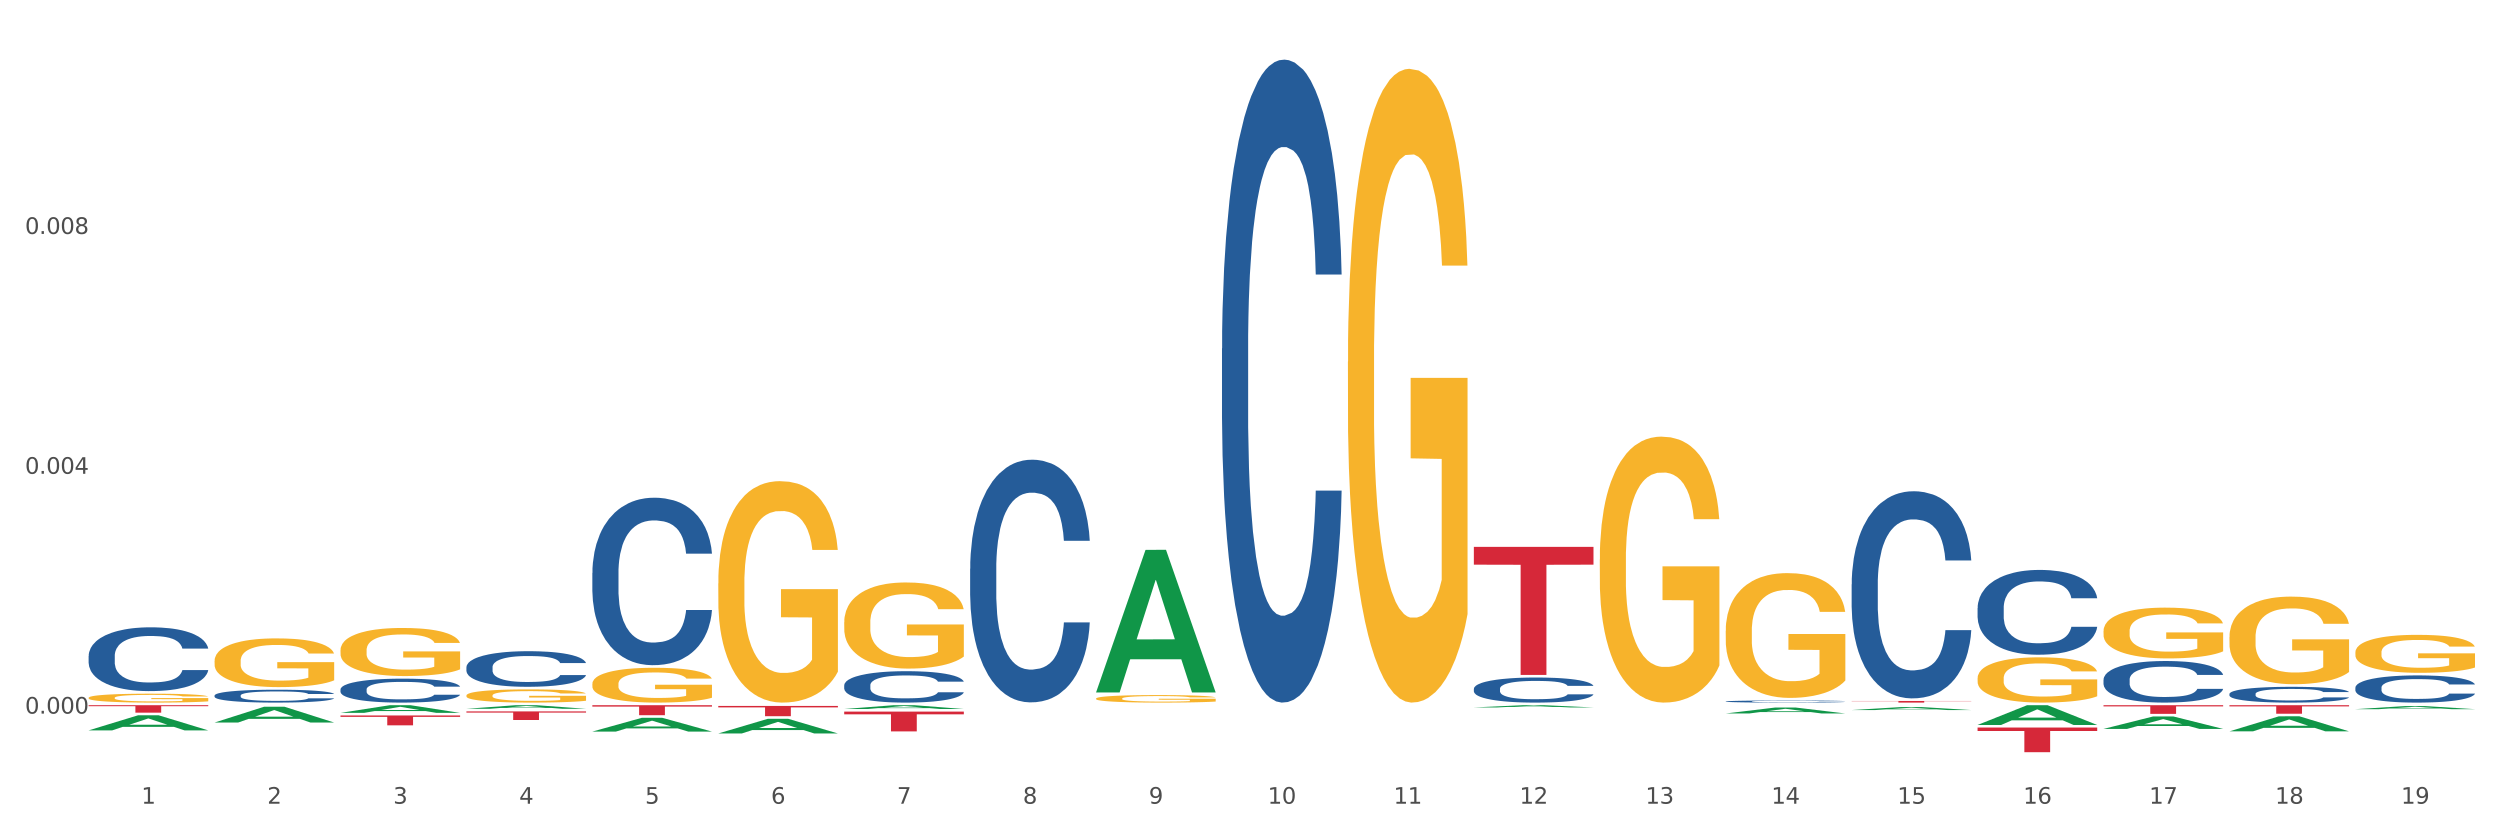 <?xml version="1.0" encoding="utf-8" standalone="no"?>
<!DOCTYPE svg PUBLIC "-//W3C//DTD SVG 1.1//EN"
  "http://www.w3.org/Graphics/SVG/1.1/DTD/svg11.dtd">
<svg xmlns:xlink="http://www.w3.org/1999/xlink" width="1080pt" height="360pt" viewBox="0 0 1080 360" xmlns="http://www.w3.org/2000/svg" version="1.1">
 <rect x="0" y="0" width="1080" height="360" fill="#333333" stroke="none"/>
 <defs>
  <style type="text/css">*{stroke-linejoin: round; stroke-linecap: butt}</style>
 </defs>
 <g id="figure_1">
  <g id="patch_1">
   <path d="M 0 360 
L 1080 360 
L 1080 0 
L 0 0 
z
" style="fill: #ffffff; stroke: #ffffff; stroke-linejoin: miter"/>
  </g>
  <g id="axes_1">
   <g id="matplotlib.axis_1">
    <g id="xtick_1">
     <g id="text_1">
      <!-- 1 -->
      <g style="fill: #4d4d4d" transform="translate(61.07 347.204) scale(0.096 -0.096)">
       <defs>
        <path id="DejaVuSans-31" d="M 794 531 
L 1825 531 
L 1825 4091 
L 703 3866 
L 703 4441 
L 1819 4666 
L 2450 4666 
L 2450 531 
L 3481 531 
L 3481 0 
L 794 0 
L 794 531 
z
" transform="scale(0.016)"/>
       </defs>
       <use xlink:href="#DejaVuSans-31"/>
      </g>
     </g>
    </g>
    <g id="xtick_2">
     <g id="text_2">
      <!-- 2 -->
      <g style="fill: #4d4d4d" transform="translate(115.472 347.204) scale(0.096 -0.096)">
       <defs>
        <path id="DejaVuSans-32" d="M 1228 531 
L 3431 531 
L 3431 0 
L 469 0 
L 469 531 
Q 828 903 1448 1529 
Q 2069 2156 2228 2338 
Q 2531 2678 2651 2914 
Q 2772 3150 2772 3378 
Q 2772 3750 2511 3984 
Q 2250 4219 1831 4219 
Q 1534 4219 1204 4116 
Q 875 4013 500 3803 
L 500 4441 
Q 881 4594 1212 4672 
Q 1544 4750 1819 4750 
Q 2544 4750 2975 4387 
Q 3406 4025 3406 3419 
Q 3406 3131 3298 2873 
Q 3191 2616 2906 2266 
Q 2828 2175 2409 1742 
Q 1991 1309 1228 531 
z
" transform="scale(0.016)"/>
       </defs>
       <use xlink:href="#DejaVuSans-32"/>
      </g>
     </g>
    </g>
    <g id="xtick_3">
     <g id="text_3">
      <!-- 3 -->
      <g style="fill: #4d4d4d" transform="translate(169.874 347.204) scale(0.096 -0.096)">
       <defs>
        <path id="DejaVuSans-33" d="M 2597 2516 
Q 3050 2419 3304 2112 
Q 3559 1806 3559 1356 
Q 3559 666 3084 287 
Q 2609 -91 1734 -91 
Q 1441 -91 1130 -33 
Q 819 25 488 141 
L 488 750 
Q 750 597 1062 519 
Q 1375 441 1716 441 
Q 2309 441 2620 675 
Q 2931 909 2931 1356 
Q 2931 1769 2642 2001 
Q 2353 2234 1838 2234 
L 1294 2234 
L 1294 2753 
L 1863 2753 
Q 2328 2753 2575 2939 
Q 2822 3125 2822 3475 
Q 2822 3834 2567 4026 
Q 2313 4219 1838 4219 
Q 1578 4219 1281 4162 
Q 984 4106 628 3988 
L 628 4550 
Q 988 4650 1302 4700 
Q 1616 4750 1894 4750 
Q 2613 4750 3031 4423 
Q 3450 4097 3450 3541 
Q 3450 3153 3228 2886 
Q 3006 2619 2597 2516 
z
" transform="scale(0.016)"/>
       </defs>
       <use xlink:href="#DejaVuSans-33"/>
      </g>
     </g>
    </g>
    <g id="xtick_4">
     <g id="text_4">
      <!-- 4 -->
      <g style="fill: #4d4d4d" transform="translate(224.276 347.204) scale(0.096 -0.096)">
       <defs>
        <path id="DejaVuSans-34" d="M 2419 4116 
L 825 1625 
L 2419 1625 
L 2419 4116 
z
M 2253 4666 
L 3047 4666 
L 3047 1625 
L 3713 1625 
L 3713 1100 
L 3047 1100 
L 3047 0 
L 2419 0 
L 2419 1100 
L 313 1100 
L 313 1709 
L 2253 4666 
z
" transform="scale(0.016)"/>
       </defs>
       <use xlink:href="#DejaVuSans-34"/>
      </g>
     </g>
    </g>
    <g id="xtick_5">
     <g id="text_5">
      <!-- 5 -->
      <g style="fill: #4d4d4d" transform="translate(278.678 347.204) scale(0.096 -0.096)">
       <defs>
        <path id="DejaVuSans-35" d="M 691 4666 
L 3169 4666 
L 3169 4134 
L 1269 4134 
L 1269 2991 
Q 1406 3038 1543 3061 
Q 1681 3084 1819 3084 
Q 2600 3084 3056 2656 
Q 3513 2228 3513 1497 
Q 3513 744 3044 326 
Q 2575 -91 1722 -91 
Q 1428 -91 1123 -41 
Q 819 9 494 109 
L 494 744 
Q 775 591 1075 516 
Q 1375 441 1709 441 
Q 2250 441 2565 725 
Q 2881 1009 2881 1497 
Q 2881 1984 2565 2268 
Q 2250 2553 1709 2553 
Q 1456 2553 1204 2497 
Q 953 2441 691 2322 
L 691 4666 
z
" transform="scale(0.016)"/>
       </defs>
       <use xlink:href="#DejaVuSans-35"/>
      </g>
     </g>
    </g>
    <g id="xtick_6">
     <g id="text_6">
      <!-- 6 -->
      <g style="fill: #4d4d4d" transform="translate(333.08 347.204) scale(0.096 -0.096)">
       <defs>
        <path id="DejaVuSans-36" d="M 2113 2584 
Q 1688 2584 1439 2293 
Q 1191 2003 1191 1497 
Q 1191 994 1439 701 
Q 1688 409 2113 409 
Q 2538 409 2786 701 
Q 3034 994 3034 1497 
Q 3034 2003 2786 2293 
Q 2538 2584 2113 2584 
z
M 3366 4563 
L 3366 3988 
Q 3128 4100 2886 4159 
Q 2644 4219 2406 4219 
Q 1781 4219 1451 3797 
Q 1122 3375 1075 2522 
Q 1259 2794 1537 2939 
Q 1816 3084 2150 3084 
Q 2853 3084 3261 2657 
Q 3669 2231 3669 1497 
Q 3669 778 3244 343 
Q 2819 -91 2113 -91 
Q 1303 -91 875 529 
Q 447 1150 447 2328 
Q 447 3434 972 4092 
Q 1497 4750 2381 4750 
Q 2619 4750 2861 4703 
Q 3103 4656 3366 4563 
z
" transform="scale(0.016)"/>
       </defs>
       <use xlink:href="#DejaVuSans-36"/>
      </g>
     </g>
    </g>
    <g id="xtick_7">
     <g id="text_7">
      <!-- 7 -->
      <g style="fill: #4d4d4d" transform="translate(387.482 347.204) scale(0.096 -0.096)">
       <defs>
        <path id="DejaVuSans-37" d="M 525 4666 
L 3525 4666 
L 3525 4397 
L 1831 0 
L 1172 0 
L 2766 4134 
L 525 4134 
L 525 4666 
z
" transform="scale(0.016)"/>
       </defs>
       <use xlink:href="#DejaVuSans-37"/>
      </g>
     </g>
    </g>
    <g id="xtick_8">
     <g id="text_8">
      <!-- 8 -->
      <g style="fill: #4d4d4d" transform="translate(441.884 347.204) scale(0.096 -0.096)">
       <defs>
        <path id="DejaVuSans-38" d="M 2034 2216 
Q 1584 2216 1326 1975 
Q 1069 1734 1069 1313 
Q 1069 891 1326 650 
Q 1584 409 2034 409 
Q 2484 409 2743 651 
Q 3003 894 3003 1313 
Q 3003 1734 2745 1975 
Q 2488 2216 2034 2216 
z
M 1403 2484 
Q 997 2584 770 2862 
Q 544 3141 544 3541 
Q 544 4100 942 4425 
Q 1341 4750 2034 4750 
Q 2731 4750 3128 4425 
Q 3525 4100 3525 3541 
Q 3525 3141 3298 2862 
Q 3072 2584 2669 2484 
Q 3125 2378 3379 2068 
Q 3634 1759 3634 1313 
Q 3634 634 3220 271 
Q 2806 -91 2034 -91 
Q 1263 -91 848 271 
Q 434 634 434 1313 
Q 434 1759 690 2068 
Q 947 2378 1403 2484 
z
M 1172 3481 
Q 1172 3119 1398 2916 
Q 1625 2713 2034 2713 
Q 2441 2713 2670 2916 
Q 2900 3119 2900 3481 
Q 2900 3844 2670 4047 
Q 2441 4250 2034 4250 
Q 1625 4250 1398 4047 
Q 1172 3844 1172 3481 
z
" transform="scale(0.016)"/>
       </defs>
       <use xlink:href="#DejaVuSans-38"/>
      </g>
     </g>
    </g>
    <g id="xtick_9">
     <g id="text_9">
      <!-- 9 -->
      <g style="fill: #4d4d4d" transform="translate(496.286 347.204) scale(0.096 -0.096)">
       <defs>
        <path id="DejaVuSans-39" d="M 703 97 
L 703 672 
Q 941 559 1184 500 
Q 1428 441 1663 441 
Q 2288 441 2617 861 
Q 2947 1281 2994 2138 
Q 2813 1869 2534 1725 
Q 2256 1581 1919 1581 
Q 1219 1581 811 2004 
Q 403 2428 403 3163 
Q 403 3881 828 4315 
Q 1253 4750 1959 4750 
Q 2769 4750 3195 4129 
Q 3622 3509 3622 2328 
Q 3622 1225 3098 567 
Q 2575 -91 1691 -91 
Q 1453 -91 1209 -44 
Q 966 3 703 97 
z
M 1959 2075 
Q 2384 2075 2632 2365 
Q 2881 2656 2881 3163 
Q 2881 3666 2632 3958 
Q 2384 4250 1959 4250 
Q 1534 4250 1286 3958 
Q 1038 3666 1038 3163 
Q 1038 2656 1286 2365 
Q 1534 2075 1959 2075 
z
" transform="scale(0.016)"/>
       </defs>
       <use xlink:href="#DejaVuSans-39"/>
      </g>
     </g>
    </g>
    <g id="xtick_10">
     <g id="text_10">
      <!-- 10 -->
      <g style="fill: #4d4d4d" transform="translate(547.634 347.204) scale(0.096 -0.096)">
       <defs>
        <path id="DejaVuSans-30" d="M 2034 4250 
Q 1547 4250 1301 3770 
Q 1056 3291 1056 2328 
Q 1056 1369 1301 889 
Q 1547 409 2034 409 
Q 2525 409 2770 889 
Q 3016 1369 3016 2328 
Q 3016 3291 2770 3770 
Q 2525 4250 2034 4250 
z
M 2034 4750 
Q 2819 4750 3233 4129 
Q 3647 3509 3647 2328 
Q 3647 1150 3233 529 
Q 2819 -91 2034 -91 
Q 1250 -91 836 529 
Q 422 1150 422 2328 
Q 422 3509 836 4129 
Q 1250 4750 2034 4750 
z
" transform="scale(0.016)"/>
       </defs>
       <use xlink:href="#DejaVuSans-31"/>
       <use xlink:href="#DejaVuSans-30" transform="translate(63.623 0)"/>
      </g>
     </g>
    </g>
    <g id="xtick_11">
     <g id="text_11">
      <!-- 11 -->
      <g style="fill: #4d4d4d" transform="translate(602.035 347.204) scale(0.096 -0.096)">
       <use xlink:href="#DejaVuSans-31"/>
       <use xlink:href="#DejaVuSans-31" transform="translate(63.623 0)"/>
      </g>
     </g>
    </g>
    <g id="xtick_12">
     <g id="text_12">
      <!-- 12 -->
      <g style="fill: #4d4d4d" transform="translate(656.437 347.204) scale(0.096 -0.096)">
       <use xlink:href="#DejaVuSans-31"/>
       <use xlink:href="#DejaVuSans-32" transform="translate(63.623 0)"/>
      </g>
     </g>
    </g>
    <g id="xtick_13">
     <g id="text_13">
      <!-- 13 -->
      <g style="fill: #4d4d4d" transform="translate(710.839 347.204) scale(0.096 -0.096)">
       <use xlink:href="#DejaVuSans-31"/>
       <use xlink:href="#DejaVuSans-33" transform="translate(63.623 0)"/>
      </g>
     </g>
    </g>
    <g id="xtick_14">
     <g id="text_14">
      <!-- 14 -->
      <g style="fill: #4d4d4d" transform="translate(765.241 347.204) scale(0.096 -0.096)">
       <use xlink:href="#DejaVuSans-31"/>
       <use xlink:href="#DejaVuSans-34" transform="translate(63.623 0)"/>
      </g>
     </g>
    </g>
    <g id="xtick_15">
     <g id="text_15">
      <!-- 15 -->
      <g style="fill: #4d4d4d" transform="translate(819.643 347.204) scale(0.096 -0.096)">
       <use xlink:href="#DejaVuSans-31"/>
       <use xlink:href="#DejaVuSans-35" transform="translate(63.623 0)"/>
      </g>
     </g>
    </g>
    <g id="xtick_16">
     <g id="text_16">
      <!-- 16 -->
      <g style="fill: #4d4d4d" transform="translate(874.045 347.204) scale(0.096 -0.096)">
       <use xlink:href="#DejaVuSans-31"/>
       <use xlink:href="#DejaVuSans-36" transform="translate(63.623 0)"/>
      </g>
     </g>
    </g>
    <g id="xtick_17">
     <g id="text_17">
      <!-- 17 -->
      <g style="fill: #4d4d4d" transform="translate(928.447 347.204) scale(0.096 -0.096)">
       <use xlink:href="#DejaVuSans-31"/>
       <use xlink:href="#DejaVuSans-37" transform="translate(63.623 0)"/>
      </g>
     </g>
    </g>
    <g id="xtick_18">
     <g id="text_18">
      <!-- 18 -->
      <g style="fill: #4d4d4d" transform="translate(982.849 347.204) scale(0.096 -0.096)">
       <use xlink:href="#DejaVuSans-31"/>
       <use xlink:href="#DejaVuSans-38" transform="translate(63.623 0)"/>
      </g>
     </g>
    </g>
    <g id="xtick_19">
     <g id="text_19">
      <!-- 19 -->
      <g style="fill: #4d4d4d" transform="translate(1037.251 347.204) scale(0.096 -0.096)">
       <use xlink:href="#DejaVuSans-31"/>
       <use xlink:href="#DejaVuSans-39" transform="translate(63.623 0)"/>
      </g>
     </g>
    </g>
    <g id="xtick_20"/>
    <g id="xtick_21"/>
    <g id="xtick_22"/>
    <g id="xtick_23"/>
    <g id="xtick_24"/>
    <g id="xtick_25"/>
    <g id="xtick_26"/>
    <g id="xtick_27"/>
    <g id="xtick_28"/>
    <g id="xtick_29"/>
    <g id="xtick_30"/>
    <g id="xtick_31"/>
    <g id="xtick_32"/>
    <g id="xtick_33"/>
    <g id="xtick_34"/>
    <g id="xtick_35"/>
    <g id="xtick_36"/>
    <g id="xtick_37"/>
   </g>
   <g id="matplotlib.axis_2">
    <g id="ytick_1">
     <g id="text_20">
      <!-- 0.000 -->
      <g style="fill: #4d4d4d" transform="translate(10.8 308.285) scale(0.096 -0.096)">
       <defs>
        <path id="DejaVuSans-2e" d="M 684 794 
L 1344 794 
L 1344 0 
L 684 0 
L 684 794 
z
" transform="scale(0.016)"/>
       </defs>
       <use xlink:href="#DejaVuSans-30"/>
       <use xlink:href="#DejaVuSans-2e" transform="translate(63.623 0)"/>
       <use xlink:href="#DejaVuSans-30" transform="translate(95.41 0)"/>
       <use xlink:href="#DejaVuSans-30" transform="translate(159.033 0)"/>
       <use xlink:href="#DejaVuSans-30" transform="translate(222.656 0)"/>
      </g>
     </g>
    </g>
    <g id="ytick_2">
     <g id="text_21">
      <!-- 0.004 -->
      <g style="fill: #4d4d4d" transform="translate(10.8 204.673) scale(0.096 -0.096)">
       <use xlink:href="#DejaVuSans-30"/>
       <use xlink:href="#DejaVuSans-2e" transform="translate(63.623 0)"/>
       <use xlink:href="#DejaVuSans-30" transform="translate(95.41 0)"/>
       <use xlink:href="#DejaVuSans-30" transform="translate(159.033 0)"/>
       <use xlink:href="#DejaVuSans-34" transform="translate(222.656 0)"/>
      </g>
     </g>
    </g>
    <g id="ytick_3">
     <g id="text_22">
      <!-- 0.008 -->
      <g style="fill: #4d4d4d" transform="translate(10.8 101.061) scale(0.096 -0.096)">
       <use xlink:href="#DejaVuSans-30"/>
       <use xlink:href="#DejaVuSans-2e" transform="translate(63.623 0)"/>
       <use xlink:href="#DejaVuSans-30" transform="translate(95.41 0)"/>
       <use xlink:href="#DejaVuSans-30" transform="translate(159.033 0)"/>
       <use xlink:href="#DejaVuSans-38" transform="translate(222.656 0)"/>
      </g>
     </g>
    </g>
    <g id="ytick_4"/>
    <g id="ytick_5"/>
    <g id="ytick_6"/>
   </g>
   <g id="PolyCollection_1">
    <path d="M 364.695 268.82 
L 364.756 268.786 
L 364.756 267.563 
L 364.878 266.509 
L 365.488 263.96 
L 366.403 261.853 
L 367.074 260.732 
L 367.746 259.814 
L 368.539 258.896 
L 369.515 257.945 
L 371.285 256.551 
L 372.383 255.838 
L 373.725 255.09 
L 376.166 254.002 
L 377.936 253.391 
L 379.766 252.881 
L 382.756 252.269 
L 384.708 251.997 
L 386.783 251.793 
L 389.285 251.657 
L 391.176 251.623 
L 395.326 251.725 
L 398.865 252.031 
L 400.573 252.269 
L 402.77 252.677 
L 403.929 252.949 
L 405.821 253.493 
L 407.773 254.206 
L 409.115 254.818 
L 411.129 255.974 
L 412.654 257.129 
L 414.058 258.557 
L 414.79 259.542 
L 415.339 260.46 
L 415.827 261.513 
L 416.316 263.179 
L 405.332 263.179 
L 404.905 261.989 
L 404.234 260.868 
L 403.258 259.78 
L 402.404 259.1 
L 400.939 258.251 
L 399.597 257.707 
L 398.193 257.299 
L 396.485 256.959 
L 395.142 256.789 
L 393.251 256.653 
L 389.529 256.687 
L 387.027 256.959 
L 385.319 257.299 
L 384.22 257.605 
L 383.244 257.945 
L 382.146 258.421 
L 380.864 259.134 
L 379.949 259.78 
L 379.034 260.596 
L 378.302 261.411 
L 377.63 262.363 
L 377.081 263.383 
L 376.654 264.436 
L 376.288 265.728 
L 375.983 267.869 
L 375.983 272.525 
L 376.105 273.579 
L 376.41 274.972 
L 376.776 276.026 
L 377.386 277.283 
L 377.936 278.133 
L 378.973 279.356 
L 380.132 280.376 
L 381.047 281.022 
L 381.963 281.565 
L 383.549 282.313 
L 385.319 282.925 
L 386.844 283.299 
L 388.919 283.638 
L 390.322 283.774 
L 391.542 283.842 
L 394.532 283.842 
L 396.668 283.74 
L 399.048 283.502 
L 400.878 283.197 
L 402.404 282.823 
L 404.112 282.211 
L 405.21 281.633 
L 405.21 274.53 
L 391.787 274.496 
L 391.787 269.772 
L 416.377 269.772 
L 416.377 283.638 
L 415.339 284.352 
L 414.18 284.998 
L 412.96 285.576 
L 411.129 286.289 
L 408.932 286.969 
L 406.98 287.445 
L 404.905 287.853 
L 402.465 288.227 
L 399.292 288.566 
L 397.339 288.702 
L 394.898 288.804 
L 392.031 288.838 
L 389.529 288.77 
L 387.088 288.6 
L 384.525 288.295 
L 382.024 287.853 
L 380.132 287.411 
L 378.241 286.867 
L 376.227 286.153 
L 374.641 285.474 
L 373.42 284.862 
L 372.078 284.08 
L 370.613 283.061 
L 369.515 282.143 
L 368.539 281.191 
L 367.502 279.968 
L 366.769 278.914 
L 366.037 277.589 
L 365.61 276.603 
L 365.122 275.074 
L 364.756 272.933 
L 364.695 268.82 
z
" clip-path="url(#pa5e8691446)" style="fill: #f7b32b"/>
    <path d="M 473.499 301.775 
L 473.56 301.772 
L 473.56 301.665 
L 473.682 301.573 
L 474.292 301.35 
L 475.207 301.166 
L 475.878 301.068 
L 476.549 300.988 
L 477.343 300.908 
L 478.319 300.825 
L 480.089 300.703 
L 481.187 300.641 
L 482.529 300.576 
L 484.97 300.481 
L 486.739 300.427 
L 488.57 300.383 
L 491.56 300.329 
L 493.512 300.306 
L 495.587 300.288 
L 498.089 300.276 
L 499.98 300.273 
L 504.129 300.282 
L 507.668 300.309 
L 509.377 300.329 
L 511.574 300.365 
L 512.733 300.389 
L 514.624 300.436 
L 516.577 300.499 
L 517.919 300.552 
L 519.933 300.653 
L 521.458 300.754 
L 522.862 300.878 
L 523.594 300.964 
L 524.143 301.045 
L 524.631 301.137 
L 525.119 301.282 
L 514.136 301.282 
L 513.709 301.178 
L 513.038 301.08 
L 512.062 300.985 
L 511.207 300.926 
L 509.743 300.852 
L 508.401 300.804 
L 506.997 300.769 
L 505.289 300.739 
L 503.946 300.724 
L 502.055 300.712 
L 498.333 300.715 
L 495.831 300.739 
L 494.123 300.769 
L 493.024 300.795 
L 492.048 300.825 
L 490.95 300.866 
L 489.668 300.929 
L 488.753 300.985 
L 487.838 301.056 
L 487.106 301.128 
L 486.434 301.211 
L 485.885 301.3 
L 485.458 301.392 
L 485.092 301.505 
L 484.787 301.692 
L 484.787 302.098 
L 484.909 302.19 
L 485.214 302.312 
L 485.58 302.404 
L 486.19 302.514 
L 486.739 302.588 
L 487.777 302.695 
L 488.936 302.784 
L 489.851 302.84 
L 490.767 302.887 
L 492.353 302.953 
L 494.123 303.006 
L 495.648 303.039 
L 497.723 303.069 
L 499.126 303.08 
L 500.346 303.086 
L 503.336 303.086 
L 505.472 303.077 
L 507.851 303.057 
L 509.682 303.03 
L 511.207 302.997 
L 512.916 302.944 
L 514.014 302.893 
L 514.014 302.273 
L 500.59 302.27 
L 500.59 301.858 
L 525.18 301.858 
L 525.18 303.069 
L 524.143 303.131 
L 522.984 303.187 
L 521.763 303.238 
L 519.933 303.3 
L 517.736 303.359 
L 515.784 303.401 
L 513.709 303.437 
L 511.268 303.469 
L 508.096 303.499 
L 506.143 303.511 
L 503.702 303.52 
L 500.834 303.523 
L 498.333 303.517 
L 495.892 303.502 
L 493.329 303.475 
L 490.828 303.437 
L 488.936 303.398 
L 487.045 303.35 
L 485.031 303.288 
L 483.444 303.229 
L 482.224 303.175 
L 480.882 303.107 
L 479.417 303.018 
L 478.319 302.938 
L 477.343 302.855 
L 476.305 302.748 
L 475.573 302.656 
L 474.841 302.54 
L 474.414 302.454 
L 473.926 302.321 
L 473.56 302.134 
L 473.499 301.775 
z
" clip-path="url(#pa5e8691446)" style="fill: #f7b32b"/>
    <path d="M 310.293 252.064 
L 310.354 251.976 
L 310.354 248.831 
L 310.476 246.123 
L 311.086 239.57 
L 312.001 234.153 
L 312.672 231.27 
L 313.344 228.911 
L 314.137 226.553 
L 315.113 224.106 
L 316.883 220.524 
L 317.981 218.69 
L 319.323 216.767 
L 321.764 213.972 
L 323.534 212.399 
L 325.364 211.089 
L 328.354 209.516 
L 330.307 208.817 
L 332.381 208.293 
L 334.883 207.943 
L 336.774 207.856 
L 340.924 208.118 
L 344.463 208.904 
L 346.171 209.516 
L 348.368 210.564 
L 349.527 211.263 
L 351.419 212.661 
L 353.371 214.496 
L 354.714 216.069 
L 356.727 219.039 
L 358.253 222.009 
L 359.656 225.679 
L 360.388 228.213 
L 360.937 230.571 
L 361.425 233.28 
L 361.914 237.561 
L 350.93 237.561 
L 350.503 234.503 
L 349.832 231.62 
L 348.856 228.824 
L 348.002 227.077 
L 346.537 224.893 
L 345.195 223.495 
L 343.791 222.446 
L 342.083 221.573 
L 340.741 221.136 
L 338.849 220.786 
L 335.127 220.874 
L 332.625 221.573 
L 330.917 222.446 
L 329.818 223.233 
L 328.842 224.106 
L 327.744 225.329 
L 326.462 227.164 
L 325.547 228.824 
L 324.632 230.921 
L 323.9 233.018 
L 323.228 235.464 
L 322.679 238.085 
L 322.252 240.793 
L 321.886 244.113 
L 321.581 249.617 
L 321.581 261.587 
L 321.703 264.295 
L 322.008 267.877 
L 322.374 270.585 
L 322.984 273.818 
L 323.534 276.002 
L 324.571 279.147 
L 325.73 281.768 
L 326.645 283.428 
L 327.561 284.826 
L 329.147 286.748 
L 330.917 288.321 
L 332.442 289.282 
L 334.517 290.155 
L 335.92 290.505 
L 337.14 290.68 
L 340.13 290.68 
L 342.266 290.418 
L 344.646 289.806 
L 346.476 289.02 
L 348.002 288.059 
L 349.71 286.486 
L 350.808 285.001 
L 350.808 266.741 
L 337.385 266.654 
L 337.385 254.51 
L 361.975 254.51 
L 361.975 290.155 
L 360.937 291.99 
L 359.778 293.65 
L 358.558 295.135 
L 356.727 296.97 
L 354.53 298.717 
L 352.578 299.941 
L 350.503 300.989 
L 348.063 301.95 
L 344.89 302.824 
L 342.937 303.173 
L 340.496 303.435 
L 337.629 303.523 
L 335.127 303.348 
L 332.686 302.911 
L 330.123 302.125 
L 327.622 300.989 
L 325.73 299.853 
L 323.839 298.455 
L 321.825 296.621 
L 320.239 294.873 
L 319.018 293.301 
L 317.676 291.291 
L 316.211 288.67 
L 315.113 286.311 
L 314.137 283.865 
L 313.1 280.72 
L 312.367 278.012 
L 311.635 274.604 
L 311.208 272.071 
L 310.72 268.139 
L 310.354 262.635 
L 310.293 252.064 
z
" clip-path="url(#pa5e8691446)" style="fill: #f7b32b"/>
    <path d="M 147.087 280.883 
L 147.148 280.864 
L 147.148 280.181 
L 147.27 279.593 
L 147.88 278.17 
L 148.795 276.993 
L 149.467 276.367 
L 150.138 275.855 
L 150.931 275.342 
L 151.907 274.811 
L 153.677 274.033 
L 154.775 273.635 
L 156.118 273.217 
L 158.558 272.61 
L 160.328 272.269 
L 162.158 271.984 
L 165.148 271.642 
L 167.101 271.491 
L 169.175 271.377 
L 171.677 271.301 
L 173.569 271.282 
L 177.718 271.339 
L 181.257 271.51 
L 182.965 271.642 
L 185.162 271.87 
L 186.321 272.022 
L 188.213 272.326 
L 190.165 272.724 
L 191.508 273.066 
L 193.521 273.711 
L 195.047 274.356 
L 196.45 275.153 
L 197.182 275.703 
L 197.731 276.215 
L 198.22 276.804 
L 198.708 277.733 
L 187.725 277.733 
L 187.297 277.069 
L 186.626 276.443 
L 185.65 275.836 
L 184.796 275.456 
L 183.331 274.982 
L 181.989 274.678 
L 180.586 274.451 
L 178.877 274.261 
L 177.535 274.166 
L 175.643 274.09 
L 171.921 274.109 
L 169.419 274.261 
L 167.711 274.451 
L 166.613 274.621 
L 165.636 274.811 
L 164.538 275.077 
L 163.257 275.475 
L 162.341 275.836 
L 161.426 276.291 
L 160.694 276.747 
L 160.023 277.278 
L 159.473 277.847 
L 159.046 278.435 
L 158.68 279.156 
L 158.375 280.352 
L 158.375 282.951 
L 158.497 283.539 
L 158.802 284.317 
L 159.168 284.906 
L 159.779 285.608 
L 160.328 286.082 
L 161.365 286.765 
L 162.524 287.334 
L 163.44 287.695 
L 164.355 287.998 
L 165.941 288.416 
L 167.711 288.757 
L 169.236 288.966 
L 171.311 289.156 
L 172.714 289.232 
L 173.935 289.27 
L 176.924 289.27 
L 179.06 289.213 
L 181.44 289.08 
L 183.27 288.909 
L 184.796 288.7 
L 186.504 288.359 
L 187.603 288.036 
L 187.603 284.071 
L 174.179 284.052 
L 174.179 281.414 
L 198.769 281.414 
L 198.769 289.156 
L 197.731 289.554 
L 196.572 289.915 
L 195.352 290.237 
L 193.521 290.636 
L 191.325 291.015 
L 189.372 291.281 
L 187.297 291.509 
L 184.857 291.717 
L 181.684 291.907 
L 179.731 291.983 
L 177.291 292.04 
L 174.423 292.059 
L 171.921 292.021 
L 169.48 291.926 
L 166.918 291.755 
L 164.416 291.509 
L 162.524 291.262 
L 160.633 290.958 
L 158.619 290.56 
L 157.033 290.18 
L 155.812 289.839 
L 154.47 289.402 
L 153.006 288.833 
L 151.907 288.321 
L 150.931 287.79 
L 149.894 287.107 
L 149.162 286.518 
L 148.429 285.778 
L 148.002 285.228 
L 147.514 284.374 
L 147.148 283.179 
L 147.087 280.883 
z
" clip-path="url(#pa5e8691446)" style="fill: #f7b32b"/>
    <path d="M 201.489 300.45 
L 201.55 300.445 
L 201.55 300.257 
L 201.672 300.095 
L 202.282 299.704 
L 203.197 299.38 
L 203.869 299.208 
L 204.54 299.067 
L 205.333 298.927 
L 206.309 298.781 
L 208.079 298.567 
L 209.177 298.457 
L 210.519 298.342 
L 212.96 298.175 
L 214.73 298.081 
L 216.56 298.003 
L 219.55 297.909 
L 221.503 297.868 
L 223.577 297.836 
L 226.079 297.815 
L 227.97 297.81 
L 232.12 297.826 
L 235.659 297.873 
L 237.367 297.909 
L 239.564 297.972 
L 240.723 298.014 
L 242.615 298.097 
L 244.567 298.207 
L 245.91 298.301 
L 247.923 298.478 
L 249.449 298.655 
L 250.852 298.874 
L 251.584 299.026 
L 252.133 299.167 
L 252.622 299.328 
L 253.11 299.584 
L 242.127 299.584 
L 241.699 299.401 
L 241.028 299.229 
L 240.052 299.062 
L 239.198 298.958 
L 237.733 298.827 
L 236.391 298.744 
L 234.987 298.681 
L 233.279 298.629 
L 231.937 298.603 
L 230.045 298.582 
L 226.323 298.587 
L 223.821 298.629 
L 222.113 298.681 
L 221.014 298.728 
L 220.038 298.781 
L 218.94 298.854 
L 217.659 298.963 
L 216.743 299.062 
L 215.828 299.187 
L 215.096 299.313 
L 214.425 299.459 
L 213.875 299.615 
L 213.448 299.777 
L 213.082 299.975 
L 212.777 300.304 
L 212.777 301.019 
L 212.899 301.18 
L 213.204 301.394 
L 213.57 301.556 
L 214.181 301.749 
L 214.73 301.879 
L 215.767 302.067 
L 216.926 302.224 
L 217.842 302.323 
L 218.757 302.406 
L 220.343 302.521 
L 222.113 302.615 
L 223.638 302.672 
L 225.713 302.724 
L 227.116 302.745 
L 228.337 302.756 
L 231.326 302.756 
L 233.462 302.74 
L 235.842 302.704 
L 237.672 302.657 
L 239.198 302.599 
L 240.906 302.505 
L 242.005 302.417 
L 242.005 301.326 
L 228.581 301.321 
L 228.581 300.596 
L 253.171 300.596 
L 253.171 302.724 
L 252.133 302.834 
L 250.974 302.933 
L 249.754 303.022 
L 247.923 303.131 
L 245.727 303.236 
L 243.774 303.309 
L 241.699 303.371 
L 239.259 303.429 
L 236.086 303.481 
L 234.133 303.502 
L 231.693 303.517 
L 228.825 303.523 
L 226.323 303.512 
L 223.882 303.486 
L 221.32 303.439 
L 218.818 303.371 
L 216.926 303.303 
L 215.035 303.22 
L 213.021 303.11 
L 211.435 303.006 
L 210.214 302.912 
L 208.872 302.792 
L 207.408 302.636 
L 206.309 302.495 
L 205.333 302.349 
L 204.296 302.161 
L 203.563 301.999 
L 202.831 301.796 
L 202.404 301.645 
L 201.916 301.41 
L 201.55 301.081 
L 201.489 300.45 
z
" clip-path="url(#pa5e8691446)" style="fill: #f7b32b"/>
    <path d="M 92.685 285.511 
L 92.746 285.492 
L 92.746 284.8 
L 92.868 284.204 
L 93.478 282.762 
L 94.393 281.57 
L 95.065 280.936 
L 95.736 280.416 
L 96.529 279.897 
L 97.505 279.359 
L 99.275 278.571 
L 100.373 278.167 
L 101.716 277.744 
L 104.156 277.129 
L 105.926 276.783 
L 107.756 276.494 
L 110.746 276.148 
L 112.699 275.994 
L 114.773 275.879 
L 117.275 275.802 
L 119.167 275.783 
L 123.316 275.841 
L 126.855 276.014 
L 128.563 276.148 
L 130.76 276.379 
L 131.919 276.533 
L 133.811 276.84 
L 135.763 277.244 
L 137.106 277.59 
L 139.119 278.244 
L 140.645 278.898 
L 142.048 279.705 
L 142.78 280.263 
L 143.33 280.782 
L 143.818 281.378 
L 144.306 282.32 
L 133.323 282.32 
L 132.896 281.647 
L 132.224 281.012 
L 131.248 280.397 
L 130.394 280.013 
L 128.929 279.532 
L 127.587 279.224 
L 126.184 278.994 
L 124.475 278.801 
L 123.133 278.705 
L 121.241 278.628 
L 117.519 278.648 
L 115.017 278.801 
L 113.309 278.994 
L 112.211 279.167 
L 111.234 279.359 
L 110.136 279.628 
L 108.855 280.032 
L 107.939 280.397 
L 107.024 280.859 
L 106.292 281.32 
L 105.621 281.858 
L 105.072 282.435 
L 104.644 283.031 
L 104.278 283.762 
L 103.973 284.973 
L 103.973 287.607 
L 104.095 288.203 
L 104.4 288.991 
L 104.766 289.587 
L 105.377 290.299 
L 105.926 290.779 
L 106.963 291.471 
L 108.122 292.048 
L 109.038 292.413 
L 109.953 292.721 
L 111.539 293.144 
L 113.309 293.49 
L 114.834 293.702 
L 116.909 293.894 
L 118.312 293.971 
L 119.533 294.009 
L 122.523 294.009 
L 124.658 293.951 
L 127.038 293.817 
L 128.868 293.644 
L 130.394 293.432 
L 132.102 293.086 
L 133.201 292.759 
L 133.201 288.741 
L 119.777 288.722 
L 119.777 286.05 
L 144.367 286.05 
L 144.367 293.894 
L 143.33 294.298 
L 142.17 294.663 
L 140.95 294.99 
L 139.119 295.393 
L 136.923 295.778 
L 134.97 296.047 
L 132.896 296.278 
L 130.455 296.489 
L 127.282 296.682 
L 125.329 296.758 
L 122.889 296.816 
L 120.021 296.835 
L 117.519 296.797 
L 115.078 296.701 
L 112.516 296.528 
L 110.014 296.278 
L 108.122 296.028 
L 106.231 295.72 
L 104.217 295.317 
L 102.631 294.932 
L 101.41 294.586 
L 100.068 294.144 
L 98.604 293.567 
L 97.505 293.048 
L 96.529 292.51 
L 95.492 291.817 
L 94.76 291.221 
L 94.027 290.472 
L 93.6 289.914 
L 93.112 289.049 
L 92.746 287.838 
L 92.685 285.511 
z
" clip-path="url(#pa5e8691446)" style="fill: #f7b32b"/>
    <path d="M 963.116 315.936 
L 963.169 315.929 
L 984.482 309.443 
L 993.326 309.437 
L 1014.798 315.948 
L 1004.568 315.948 
L 999.933 314.432 
L 977.928 314.432 
L 977.768 314.456 
L 973.293 315.948 
L 963.116 315.948 
L 963.116 315.936 
L 980.699 313.527 
L 997.162 313.521 
L 989.01 310.824 
L 988.904 310.812 
L 988.797 310.831 
L 980.645 313.521 
L 980.699 313.527 
L 963.116 315.936 
z
" clip-path="url(#pa5e8691446)" style="fill: #109648"/>
    <path d="M 255.891 295.429 
L 255.952 295.415 
L 255.952 294.921 
L 256.074 294.495 
L 256.684 293.464 
L 257.599 292.612 
L 258.27 292.159 
L 258.942 291.788 
L 259.735 291.417 
L 260.711 291.032 
L 262.481 290.469 
L 263.579 290.18 
L 264.921 289.878 
L 267.362 289.438 
L 269.132 289.191 
L 270.962 288.985 
L 273.952 288.737 
L 275.905 288.627 
L 277.979 288.545 
L 280.481 288.49 
L 282.372 288.476 
L 286.522 288.517 
L 290.061 288.641 
L 291.769 288.737 
L 293.966 288.902 
L 295.125 289.012 
L 297.017 289.232 
L 298.969 289.521 
L 300.312 289.768 
L 302.325 290.235 
L 303.851 290.702 
L 305.254 291.279 
L 305.986 291.678 
L 306.535 292.049 
L 307.024 292.475 
L 307.512 293.148 
L 296.528 293.148 
L 296.101 292.667 
L 295.43 292.214 
L 294.454 291.774 
L 293.6 291.499 
L 292.135 291.156 
L 290.793 290.936 
L 289.389 290.771 
L 287.681 290.634 
L 286.339 290.565 
L 284.447 290.51 
L 280.725 290.524 
L 278.223 290.634 
L 276.515 290.771 
L 275.416 290.895 
L 274.44 291.032 
L 273.342 291.224 
L 272.06 291.513 
L 271.145 291.774 
L 270.23 292.104 
L 269.498 292.434 
L 268.827 292.818 
L 268.277 293.231 
L 267.85 293.657 
L 267.484 294.179 
L 267.179 295.044 
L 267.179 296.927 
L 267.301 297.353 
L 267.606 297.916 
L 267.972 298.342 
L 268.582 298.851 
L 269.132 299.194 
L 270.169 299.689 
L 271.328 300.101 
L 272.244 300.362 
L 273.159 300.582 
L 274.745 300.884 
L 276.515 301.132 
L 278.04 301.283 
L 280.115 301.42 
L 281.518 301.475 
L 282.739 301.503 
L 285.728 301.503 
L 287.864 301.461 
L 290.244 301.365 
L 292.074 301.242 
L 293.6 301.09 
L 295.308 300.843 
L 296.406 300.609 
L 296.406 297.738 
L 282.983 297.724 
L 282.983 295.814 
L 307.573 295.814 
L 307.573 301.42 
L 306.535 301.709 
L 305.376 301.97 
L 304.156 302.203 
L 302.325 302.492 
L 300.129 302.767 
L 298.176 302.959 
L 296.101 303.124 
L 293.661 303.275 
L 290.488 303.413 
L 288.535 303.468 
L 286.094 303.509 
L 283.227 303.523 
L 280.725 303.495 
L 278.284 303.426 
L 275.722 303.303 
L 273.22 303.124 
L 271.328 302.945 
L 269.437 302.726 
L 267.423 302.437 
L 265.837 302.162 
L 264.616 301.915 
L 263.274 301.599 
L 261.81 301.187 
L 260.711 300.816 
L 259.735 300.431 
L 258.698 299.936 
L 257.965 299.51 
L 257.233 298.974 
L 256.806 298.576 
L 256.318 297.957 
L 255.952 297.092 
L 255.891 295.429 
z
" clip-path="url(#pa5e8691446)" style="fill: #f7b32b"/>
    <path d="M 1017.518 306.36 
L 1017.571 306.358 
L 1038.884 305.031 
L 1047.728 305.03 
L 1069.2 306.362 
L 1058.97 306.362 
L 1054.335 306.052 
L 1032.33 306.052 
L 1032.17 306.057 
L 1027.695 306.362 
L 1017.518 306.362 
L 1017.518 306.36 
L 1035.101 305.867 
L 1051.564 305.865 
L 1043.412 305.314 
L 1043.306 305.311 
L 1043.199 305.315 
L 1035.047 305.865 
L 1035.101 305.867 
L 1017.518 306.36 
z
" clip-path="url(#pa5e8691446)" style="fill: #109648"/>
    <path d="M 582.303 156.246 
L 582.364 155.995 
L 582.364 146.994 
L 582.486 139.242 
L 583.096 120.489 
L 584.011 104.986 
L 584.682 96.735 
L 585.353 89.983 
L 586.147 83.232 
L 587.123 76.231 
L 588.892 65.979 
L 589.991 60.728 
L 591.333 55.227 
L 593.774 47.226 
L 595.543 42.725 
L 597.374 38.974 
L 600.364 34.473 
L 602.316 32.473 
L 604.391 30.973 
L 606.893 29.972 
L 608.784 29.722 
L 612.933 30.472 
L 616.472 32.723 
L 618.181 34.473 
L 620.377 37.474 
L 621.537 39.474 
L 623.428 43.475 
L 625.381 48.726 
L 626.723 53.227 
L 628.737 61.728 
L 630.262 70.23 
L 631.666 80.732 
L 632.398 87.983 
L 632.947 94.734 
L 633.435 102.486 
L 633.923 114.738 
L 622.94 114.738 
L 622.513 105.986 
L 621.842 97.735 
L 620.866 89.733 
L 620.011 84.732 
L 618.547 78.481 
L 617.205 74.481 
L 615.801 71.48 
L 614.093 68.98 
L 612.75 67.729 
L 610.859 66.729 
L 607.137 66.979 
L 604.635 68.98 
L 602.926 71.48 
L 601.828 73.73 
L 600.852 76.231 
L 599.754 79.731 
L 598.472 84.982 
L 597.557 89.733 
L 596.642 95.734 
L 595.909 101.736 
L 595.238 108.737 
L 594.689 116.238 
L 594.262 123.99 
L 593.896 133.491 
L 593.591 149.244 
L 593.591 183.501 
L 593.713 191.252 
L 594.018 201.504 
L 594.384 209.255 
L 594.994 218.507 
L 595.543 224.758 
L 596.581 233.76 
L 597.74 241.261 
L 598.655 246.012 
L 599.57 250.013 
L 601.157 255.514 
L 602.926 260.015 
L 604.452 262.765 
L 606.526 265.266 
L 607.93 266.266 
L 609.15 266.766 
L 612.14 266.766 
L 614.276 266.016 
L 616.655 264.265 
L 618.486 262.015 
L 620.011 259.264 
L 621.72 254.764 
L 622.818 250.513 
L 622.818 198.253 
L 609.394 198.003 
L 609.394 163.247 
L 633.984 163.247 
L 633.984 265.266 
L 632.947 270.517 
L 631.788 275.267 
L 630.567 279.518 
L 628.737 284.769 
L 626.54 289.77 
L 624.588 293.271 
L 622.513 296.271 
L 620.072 299.022 
L 616.899 301.522 
L 614.947 302.522 
L 612.506 303.273 
L 609.638 303.523 
L 607.137 303.022 
L 604.696 301.772 
L 602.133 299.522 
L 599.632 296.271 
L 597.74 293.021 
L 595.848 289.02 
L 593.835 283.769 
L 592.248 278.768 
L 591.028 274.267 
L 589.686 268.516 
L 588.221 261.015 
L 587.123 254.264 
L 586.147 247.262 
L 585.109 238.261 
L 584.377 230.509 
L 583.645 220.757 
L 583.218 213.506 
L 582.73 202.254 
L 582.364 186.501 
L 582.303 156.246 
z
" clip-path="url(#pa5e8691446)" style="fill: #f7b32b"/>
    <path d="M 908.714 314.88 
L 908.768 314.875 
L 930.08 309.525 
L 938.924 309.52 
L 960.396 314.89 
L 950.166 314.89 
L 945.531 313.64 
L 923.526 313.64 
L 923.366 313.66 
L 918.891 314.89 
L 908.714 314.89 
L 908.714 314.88 
L 926.297 312.893 
L 942.76 312.888 
L 934.608 310.664 
L 934.502 310.654 
L 934.395 310.669 
L 926.243 312.888 
L 926.297 312.893 
L 908.714 314.88 
z
" clip-path="url(#pa5e8691446)" style="fill: #109648"/>
    <path d="M 1017.518 297.054 
L 1017.579 297.043 
L 1017.579 296.743 
L 1017.763 296.335 
L 1018.434 295.584 
L 1019.29 295.016 
L 1020.756 294.351 
L 1021.55 294.072 
L 1022.589 293.761 
L 1024.727 293.257 
L 1027.17 292.828 
L 1028.881 292.592 
L 1030.164 292.441 
L 1033.035 292.173 
L 1034.684 292.055 
L 1036.395 291.959 
L 1037.861 291.894 
L 1040.305 291.819 
L 1042.259 291.787 
L 1044.52 291.776 
L 1046.414 291.787 
L 1048.918 291.83 
L 1052.584 291.959 
L 1053.989 292.034 
L 1055.882 292.162 
L 1057.837 292.334 
L 1059.426 292.506 
L 1061.258 292.752 
L 1063.152 293.074 
L 1064.985 293.482 
L 1066.268 293.857 
L 1067.306 294.254 
L 1068.223 294.737 
L 1068.895 295.263 
L 1069.2 295.702 
L 1058.021 295.702 
L 1057.715 295.306 
L 1057.104 294.876 
L 1056.493 294.587 
L 1055.821 294.351 
L 1054.783 294.083 
L 1053.866 293.911 
L 1052.339 293.707 
L 1050.934 293.578 
L 1049.773 293.503 
L 1048.368 293.439 
L 1045.375 293.375 
L 1043.237 293.375 
L 1041.893 293.396 
L 1040.244 293.45 
L 1038.838 293.525 
L 1037.189 293.654 
L 1035.906 293.793 
L 1034.623 293.975 
L 1033.89 294.104 
L 1032.791 294.34 
L 1032.057 294.533 
L 1031.08 294.866 
L 1030.53 295.102 
L 1029.553 295.713 
L 1029.125 296.164 
L 1028.942 296.475 
L 1028.82 296.818 
L 1028.82 298.491 
L 1029.186 299.242 
L 1029.492 299.564 
L 1029.98 299.929 
L 1030.897 300.401 
L 1032.241 300.862 
L 1033.646 301.195 
L 1034.807 301.399 
L 1035.906 301.549 
L 1037.006 301.667 
L 1038.35 301.774 
L 1039.449 301.838 
L 1041.099 301.903 
L 1043.054 301.935 
L 1044.581 301.935 
L 1047.696 301.881 
L 1049.102 301.828 
L 1050.445 301.753 
L 1051.912 301.635 
L 1053.072 301.506 
L 1053.744 301.409 
L 1054.844 301.205 
L 1055.699 300.991 
L 1056.432 300.744 
L 1056.921 300.53 
L 1057.471 300.208 
L 1057.898 299.843 
L 1058.021 299.65 
L 1069.2 299.65 
L 1068.956 300.036 
L 1068.528 300.412 
L 1067.673 300.916 
L 1067.001 301.205 
L 1065.962 301.559 
L 1064.863 301.86 
L 1063.335 302.192 
L 1061.93 302.439 
L 1060.464 302.654 
L 1058.876 302.847 
L 1056.005 303.115 
L 1054.966 303.19 
L 1052.767 303.319 
L 1051.056 303.394 
L 1048.552 303.469 
L 1045.986 303.512 
L 1043.298 303.523 
L 1040.915 303.501 
L 1038.289 303.437 
L 1036.639 303.372 
L 1034.807 303.276 
L 1032.668 303.126 
L 1030.652 302.943 
L 1028.759 302.729 
L 1026.987 302.482 
L 1025.338 302.203 
L 1023.199 301.742 
L 1021.611 301.291 
L 1020.45 300.873 
L 1019.656 300.519 
L 1018.862 300.068 
L 1018.434 299.757 
L 1017.763 299.006 
L 1017.518 298.309 
L 1017.518 297.054 
z
" clip-path="url(#pa5e8691446)" style="fill: #255c99"/>
    <path d="M 854.312 262.668 
L 854.373 262.635 
L 854.373 261.698 
L 854.557 260.426 
L 855.229 258.084 
L 856.084 256.31 
L 857.55 254.235 
L 858.344 253.365 
L 859.383 252.394 
L 861.521 250.822 
L 863.964 249.483 
L 865.675 248.747 
L 866.958 248.278 
L 869.829 247.442 
L 871.478 247.074 
L 873.189 246.772 
L 874.655 246.572 
L 877.099 246.337 
L 879.054 246.237 
L 881.314 246.203 
L 883.208 246.237 
L 885.712 246.371 
L 889.378 246.772 
L 890.783 247.007 
L 892.677 247.408 
L 894.631 247.944 
L 896.22 248.479 
L 898.052 249.249 
L 899.946 250.253 
L 901.779 251.524 
L 903.062 252.696 
L 904.1 253.934 
L 905.017 255.44 
L 905.689 257.08 
L 905.994 258.452 
L 894.815 258.452 
L 894.509 257.213 
L 893.898 255.875 
L 893.287 254.971 
L 892.616 254.235 
L 891.577 253.398 
L 890.661 252.863 
L 889.133 252.227 
L 887.728 251.826 
L 886.568 251.591 
L 885.163 251.391 
L 882.169 251.19 
L 880.031 251.19 
L 878.687 251.257 
L 877.038 251.424 
L 875.633 251.658 
L 873.983 252.06 
L 872.7 252.495 
L 871.417 253.064 
L 870.684 253.465 
L 869.585 254.202 
L 868.852 254.804 
L 867.874 255.841 
L 867.324 256.578 
L 866.347 258.485 
L 865.919 259.891 
L 865.736 260.861 
L 865.614 261.932 
L 865.614 267.152 
L 865.98 269.495 
L 866.286 270.499 
L 866.775 271.637 
L 867.691 273.109 
L 869.035 274.548 
L 870.44 275.586 
L 871.601 276.221 
L 872.7 276.69 
L 873.8 277.058 
L 875.144 277.393 
L 876.243 277.594 
L 877.893 277.794 
L 879.848 277.895 
L 881.375 277.895 
L 884.491 277.727 
L 885.896 277.56 
L 887.24 277.326 
L 888.706 276.958 
L 889.866 276.556 
L 890.538 276.255 
L 891.638 275.619 
L 892.493 274.95 
L 893.226 274.18 
L 893.715 273.511 
L 894.265 272.507 
L 894.693 271.369 
L 894.815 270.767 
L 905.994 270.767 
L 905.75 271.971 
L 905.322 273.143 
L 904.467 274.716 
L 903.795 275.619 
L 902.756 276.723 
L 901.657 277.66 
L 900.13 278.698 
L 898.724 279.468 
L 897.258 280.137 
L 895.67 280.739 
L 892.799 281.576 
L 891.76 281.81 
L 889.561 282.212 
L 887.851 282.446 
L 885.346 282.68 
L 882.78 282.814 
L 880.092 282.848 
L 877.71 282.781 
L 875.083 282.58 
L 873.433 282.379 
L 871.601 282.078 
L 869.463 281.609 
L 867.447 281.04 
L 865.553 280.371 
L 863.781 279.601 
L 862.132 278.731 
L 859.994 277.292 
L 858.405 275.887 
L 857.245 274.582 
L 856.45 273.477 
L 855.656 272.072 
L 855.229 271.101 
L 854.557 268.759 
L 854.312 266.584 
L 854.312 262.668 
z
" clip-path="url(#pa5e8691446)" style="fill: #255c99"/>
    <path d="M 799.91 252.427 
L 799.971 252.345 
L 799.971 250.057 
L 800.155 246.951 
L 800.827 241.231 
L 801.682 236.899 
L 803.148 231.832 
L 803.942 229.707 
L 804.981 227.338 
L 807.119 223.496 
L 809.563 220.228 
L 811.273 218.43 
L 812.556 217.286 
L 815.427 215.242 
L 817.077 214.343 
L 818.787 213.608 
L 820.253 213.118 
L 822.697 212.546 
L 824.652 212.3 
L 826.912 212.219 
L 828.806 212.3 
L 831.31 212.627 
L 834.976 213.608 
L 836.381 214.18 
L 838.275 215.161 
L 840.23 216.468 
L 841.818 217.776 
L 843.651 219.655 
L 845.544 222.107 
L 847.377 225.213 
L 848.66 228.073 
L 849.698 231.097 
L 850.615 234.774 
L 851.287 238.779 
L 851.592 242.129 
L 840.413 242.129 
L 840.107 239.106 
L 839.496 235.837 
L 838.886 233.63 
L 838.214 231.832 
L 837.175 229.789 
L 836.259 228.482 
L 834.731 226.929 
L 833.326 225.948 
L 832.166 225.376 
L 830.761 224.886 
L 827.767 224.395 
L 825.629 224.395 
L 824.285 224.559 
L 822.636 224.968 
L 821.231 225.54 
L 819.581 226.52 
L 818.298 227.583 
L 817.015 228.972 
L 816.282 229.953 
L 815.183 231.751 
L 814.45 233.222 
L 813.472 235.755 
L 812.922 237.553 
L 811.945 242.211 
L 811.517 245.644 
L 811.334 248.014 
L 811.212 250.629 
L 811.212 263.378 
L 811.578 269.098 
L 811.884 271.55 
L 812.373 274.329 
L 813.289 277.924 
L 814.633 281.439 
L 816.038 283.972 
L 817.199 285.525 
L 818.298 286.669 
L 819.398 287.568 
L 820.742 288.385 
L 821.842 288.875 
L 823.491 289.366 
L 825.446 289.611 
L 826.973 289.611 
L 830.089 289.202 
L 831.494 288.794 
L 832.838 288.222 
L 834.304 287.323 
L 835.465 286.342 
L 836.137 285.606 
L 837.236 284.054 
L 838.091 282.419 
L 838.824 280.54 
L 839.313 278.905 
L 839.863 276.453 
L 840.291 273.675 
L 840.413 272.204 
L 851.592 272.204 
L 851.348 275.146 
L 850.92 278.006 
L 850.065 281.847 
L 849.393 284.054 
L 848.354 286.751 
L 847.255 289.039 
L 845.728 291.572 
L 844.323 293.452 
L 842.856 295.086 
L 841.268 296.557 
L 838.397 298.6 
L 837.358 299.173 
L 835.159 300.153 
L 833.449 300.725 
L 830.944 301.297 
L 828.378 301.624 
L 825.69 301.706 
L 823.308 301.543 
L 820.681 301.052 
L 819.031 300.562 
L 817.199 299.826 
L 815.061 298.682 
L 813.045 297.293 
L 811.151 295.658 
L 809.379 293.779 
L 807.73 291.654 
L 805.592 288.14 
L 804.003 284.707 
L 802.843 281.52 
L 802.048 278.823 
L 801.254 275.391 
L 800.827 273.021 
L 800.155 267.3 
L 799.91 261.988 
L 799.91 252.427 
z
" clip-path="url(#pa5e8691446)" style="fill: #255c99"/>
    <path d="M 963.116 299.766 
L 963.177 299.759 
L 963.177 299.585 
L 963.361 299.348 
L 964.033 298.912 
L 964.888 298.582 
L 966.354 298.196 
L 967.148 298.034 
L 968.187 297.853 
L 970.325 297.56 
L 972.768 297.311 
L 974.479 297.174 
L 975.762 297.087 
L 978.633 296.931 
L 980.282 296.862 
L 981.993 296.806 
L 983.459 296.769 
L 985.903 296.725 
L 987.858 296.707 
L 990.118 296.7 
L 992.012 296.707 
L 994.516 296.731 
L 998.182 296.806 
L 999.587 296.85 
L 1001.481 296.925 
L 1003.435 297.024 
L 1005.024 297.124 
L 1006.856 297.267 
L 1008.75 297.454 
L 1010.583 297.691 
L 1011.866 297.909 
L 1012.904 298.14 
L 1013.821 298.42 
L 1014.493 298.725 
L 1014.798 298.981 
L 1003.619 298.981 
L 1003.313 298.75 
L 1002.702 298.501 
L 1002.091 298.333 
L 1001.419 298.196 
L 1000.381 298.04 
L 999.465 297.94 
L 997.937 297.822 
L 996.532 297.747 
L 995.372 297.703 
L 993.966 297.666 
L 990.973 297.629 
L 988.835 297.629 
L 987.491 297.641 
L 985.842 297.672 
L 984.436 297.716 
L 982.787 297.791 
L 981.504 297.872 
L 980.221 297.978 
L 979.488 298.052 
L 978.389 298.189 
L 977.656 298.302 
L 976.678 298.495 
L 976.128 298.632 
L 975.151 298.987 
L 974.723 299.249 
L 974.54 299.429 
L 974.418 299.629 
L 974.418 300.601 
L 974.784 301.037 
L 975.09 301.224 
L 975.578 301.435 
L 976.495 301.71 
L 977.839 301.977 
L 979.244 302.171 
L 980.405 302.289 
L 981.504 302.376 
L 982.604 302.445 
L 983.948 302.507 
L 985.047 302.544 
L 986.697 302.582 
L 988.652 302.6 
L 990.179 302.6 
L 993.294 302.569 
L 994.7 302.538 
L 996.044 302.495 
L 997.51 302.426 
L 998.67 302.351 
L 999.342 302.295 
L 1000.442 302.177 
L 1001.297 302.052 
L 1002.03 301.909 
L 1002.519 301.784 
L 1003.069 301.597 
L 1003.496 301.386 
L 1003.619 301.273 
L 1014.798 301.273 
L 1014.554 301.498 
L 1014.126 301.716 
L 1013.271 302.009 
L 1012.599 302.177 
L 1011.56 302.382 
L 1010.461 302.557 
L 1008.933 302.75 
L 1007.528 302.893 
L 1006.062 303.018 
L 1004.474 303.13 
L 1001.603 303.286 
L 1000.564 303.329 
L 998.365 303.404 
L 996.654 303.448 
L 994.15 303.491 
L 991.584 303.516 
L 988.896 303.523 
L 986.514 303.51 
L 983.887 303.473 
L 982.237 303.435 
L 980.405 303.379 
L 978.266 303.292 
L 976.25 303.186 
L 974.357 303.062 
L 972.585 302.918 
L 970.936 302.756 
L 968.798 302.488 
L 967.209 302.227 
L 966.048 301.984 
L 965.254 301.778 
L 964.46 301.516 
L 964.033 301.336 
L 963.361 300.9 
L 963.116 300.495 
L 963.116 299.766 
z
" clip-path="url(#pa5e8691446)" style="fill: #255c99"/>
    <path d="M 908.714 293.629 
L 908.775 293.613 
L 908.775 293.153 
L 908.959 292.53 
L 909.631 291.381 
L 910.486 290.512 
L 911.952 289.495 
L 912.746 289.068 
L 913.785 288.592 
L 915.923 287.821 
L 918.366 287.165 
L 920.077 286.804 
L 921.36 286.574 
L 924.231 286.164 
L 925.88 285.984 
L 927.591 285.836 
L 929.057 285.738 
L 931.501 285.623 
L 933.456 285.573 
L 935.716 285.557 
L 937.61 285.573 
L 940.114 285.639 
L 943.78 285.836 
L 945.185 285.951 
L 947.079 286.148 
L 949.033 286.41 
L 950.622 286.673 
L 952.454 287.05 
L 954.348 287.542 
L 956.181 288.166 
L 957.464 288.74 
L 958.502 289.347 
L 959.419 290.085 
L 960.091 290.889 
L 960.396 291.562 
L 949.217 291.562 
L 948.911 290.955 
L 948.3 290.299 
L 947.689 289.856 
L 947.017 289.495 
L 945.979 289.085 
L 945.063 288.822 
L 943.535 288.51 
L 942.13 288.313 
L 940.97 288.199 
L 939.565 288.1 
L 936.571 288.002 
L 934.433 288.002 
L 933.089 288.034 
L 931.44 288.117 
L 930.035 288.231 
L 928.385 288.428 
L 927.102 288.642 
L 925.819 288.92 
L 925.086 289.117 
L 923.987 289.478 
L 923.254 289.774 
L 922.276 290.282 
L 921.726 290.643 
L 920.749 291.578 
L 920.321 292.267 
L 920.138 292.743 
L 920.016 293.268 
L 920.016 295.828 
L 920.382 296.976 
L 920.688 297.468 
L 921.177 298.026 
L 922.093 298.748 
L 923.437 299.454 
L 924.842 299.962 
L 926.003 300.274 
L 927.102 300.504 
L 928.202 300.684 
L 929.546 300.848 
L 930.645 300.947 
L 932.295 301.045 
L 934.25 301.094 
L 935.777 301.094 
L 938.893 301.012 
L 940.298 300.93 
L 941.642 300.815 
L 943.108 300.635 
L 944.268 300.438 
L 944.94 300.29 
L 946.04 299.979 
L 946.895 299.651 
L 947.628 299.273 
L 948.117 298.945 
L 948.667 298.453 
L 949.095 297.895 
L 949.217 297.6 
L 960.396 297.6 
L 960.152 298.19 
L 959.724 298.765 
L 958.869 299.536 
L 958.197 299.979 
L 957.158 300.52 
L 956.059 300.98 
L 954.531 301.488 
L 953.126 301.865 
L 951.66 302.194 
L 950.072 302.489 
L 947.201 302.899 
L 946.162 303.014 
L 943.963 303.211 
L 942.252 303.326 
L 939.748 303.441 
L 937.182 303.506 
L 934.494 303.523 
L 932.112 303.49 
L 929.485 303.391 
L 927.835 303.293 
L 926.003 303.145 
L 923.864 302.916 
L 921.849 302.637 
L 919.955 302.308 
L 918.183 301.931 
L 916.534 301.505 
L 914.396 300.799 
L 912.807 300.11 
L 911.647 299.47 
L 910.852 298.929 
L 910.058 298.24 
L 909.631 297.764 
L 908.959 296.615 
L 908.714 295.549 
L 908.714 293.629 
z
" clip-path="url(#pa5e8691446)" style="fill: #255c99"/>
    <path d="M 636.704 297.555 
L 636.766 297.545 
L 636.766 297.268 
L 636.949 296.892 
L 637.621 296.199 
L 638.476 295.675 
L 639.942 295.061 
L 640.736 294.804 
L 641.775 294.517 
L 643.913 294.052 
L 646.357 293.656 
L 648.067 293.438 
L 649.35 293.3 
L 652.221 293.052 
L 653.871 292.943 
L 655.581 292.854 
L 657.047 292.795 
L 659.491 292.726 
L 661.446 292.696 
L 663.706 292.686 
L 665.6 292.696 
L 668.105 292.736 
L 671.77 292.854 
L 673.175 292.924 
L 675.069 293.042 
L 677.024 293.201 
L 678.612 293.359 
L 680.445 293.587 
L 682.338 293.884 
L 684.171 294.26 
L 685.454 294.606 
L 686.493 294.972 
L 687.409 295.418 
L 688.081 295.902 
L 688.386 296.308 
L 677.207 296.308 
L 676.901 295.942 
L 676.291 295.546 
L 675.68 295.279 
L 675.008 295.061 
L 673.969 294.814 
L 673.053 294.655 
L 671.526 294.467 
L 670.121 294.349 
L 668.96 294.279 
L 667.555 294.22 
L 664.561 294.161 
L 662.423 294.161 
L 661.079 294.18 
L 659.43 294.23 
L 658.025 294.299 
L 656.375 294.418 
L 655.092 294.547 
L 653.81 294.715 
L 653.077 294.834 
L 651.977 295.051 
L 651.244 295.229 
L 650.266 295.536 
L 649.717 295.754 
L 648.739 296.318 
L 648.312 296.734 
L 648.128 297.021 
L 648.006 297.337 
L 648.006 298.881 
L 648.373 299.574 
L 648.678 299.871 
L 649.167 300.207 
L 650.083 300.643 
L 651.427 301.068 
L 652.832 301.375 
L 653.993 301.563 
L 655.092 301.702 
L 656.192 301.811 
L 657.536 301.909 
L 658.636 301.969 
L 660.285 302.028 
L 662.24 302.058 
L 663.767 302.058 
L 666.883 302.008 
L 668.288 301.959 
L 669.632 301.89 
L 671.098 301.781 
L 672.259 301.662 
L 672.931 301.573 
L 674.03 301.385 
L 674.886 301.187 
L 675.619 300.959 
L 676.107 300.762 
L 676.657 300.465 
L 677.085 300.128 
L 677.207 299.95 
L 688.386 299.95 
L 688.142 300.306 
L 687.714 300.653 
L 686.859 301.118 
L 686.187 301.385 
L 685.149 301.712 
L 684.049 301.989 
L 682.522 302.295 
L 681.117 302.523 
L 679.651 302.721 
L 678.062 302.899 
L 675.191 303.147 
L 674.152 303.216 
L 671.953 303.335 
L 670.243 303.404 
L 667.738 303.473 
L 665.172 303.513 
L 662.484 303.523 
L 660.102 303.503 
L 657.475 303.443 
L 655.826 303.384 
L 653.993 303.295 
L 651.855 303.156 
L 649.839 302.988 
L 647.945 302.79 
L 646.173 302.563 
L 644.524 302.305 
L 642.386 301.88 
L 640.797 301.464 
L 639.637 301.078 
L 638.843 300.752 
L 638.048 300.336 
L 637.621 300.049 
L 636.949 299.356 
L 636.704 298.713 
L 636.704 297.555 
z
" clip-path="url(#pa5e8691446)" style="fill: #255c99"/>
    <path d="M 745.508 303.021 
L 745.569 303.02 
L 745.569 302.996 
L 745.753 302.965 
L 746.425 302.906 
L 747.28 302.862 
L 748.746 302.811 
L 749.54 302.789 
L 750.579 302.765 
L 752.717 302.726 
L 755.161 302.692 
L 756.871 302.674 
L 758.154 302.662 
L 761.025 302.642 
L 762.675 302.633 
L 764.385 302.625 
L 765.851 302.62 
L 768.295 302.614 
L 770.25 302.612 
L 772.51 302.611 
L 774.404 302.612 
L 776.908 302.615 
L 780.574 302.625 
L 781.979 302.631 
L 783.873 302.641 
L 785.828 302.654 
L 787.416 302.667 
L 789.249 302.687 
L 791.142 302.712 
L 792.975 302.743 
L 794.258 302.772 
L 795.296 302.803 
L 796.213 302.841 
L 796.885 302.881 
L 797.19 302.916 
L 786.011 302.916 
L 785.705 302.885 
L 785.094 302.851 
L 784.484 302.829 
L 783.812 302.811 
L 782.773 302.79 
L 781.857 302.777 
L 780.329 302.761 
L 778.924 302.751 
L 777.764 302.745 
L 776.359 302.74 
L 773.365 302.735 
L 771.227 302.735 
L 769.883 302.737 
L 768.234 302.741 
L 766.829 302.747 
L 765.179 302.757 
L 763.896 302.767 
L 762.613 302.782 
L 761.88 302.792 
L 760.781 302.81 
L 760.048 302.825 
L 759.07 302.851 
L 758.52 302.869 
L 757.543 302.916 
L 757.115 302.951 
L 756.932 302.976 
L 756.81 303.002 
L 756.81 303.132 
L 757.177 303.19 
L 757.482 303.215 
L 757.971 303.244 
L 758.887 303.28 
L 760.231 303.316 
L 761.636 303.342 
L 762.797 303.358 
L 763.896 303.369 
L 764.996 303.379 
L 766.34 303.387 
L 767.44 303.392 
L 769.089 303.397 
L 771.044 303.399 
L 772.571 303.399 
L 775.687 303.395 
L 777.092 303.391 
L 778.436 303.385 
L 779.902 303.376 
L 781.063 303.366 
L 781.735 303.359 
L 782.834 303.343 
L 783.689 303.326 
L 784.422 303.307 
L 784.911 303.29 
L 785.461 303.265 
L 785.889 303.237 
L 786.011 303.222 
L 797.19 303.222 
L 796.946 303.252 
L 796.518 303.281 
L 795.663 303.32 
L 794.991 303.343 
L 793.952 303.37 
L 792.853 303.394 
L 791.326 303.419 
L 789.921 303.438 
L 788.454 303.455 
L 786.866 303.47 
L 783.995 303.491 
L 782.956 303.497 
L 780.757 303.507 
L 779.047 303.513 
L 776.542 303.518 
L 773.976 303.522 
L 771.288 303.523 
L 768.906 303.521 
L 766.279 303.516 
L 764.629 303.511 
L 762.797 303.503 
L 760.659 303.492 
L 758.643 303.478 
L 756.749 303.461 
L 754.977 303.442 
L 753.328 303.42 
L 751.19 303.384 
L 749.601 303.349 
L 748.441 303.317 
L 747.647 303.289 
L 746.852 303.254 
L 746.425 303.23 
L 745.753 303.172 
L 745.508 303.118 
L 745.508 303.021 
z
" clip-path="url(#pa5e8691446)" style="fill: #255c99"/>
    <path d="M 527.901 150.563 
L 527.962 150.309 
L 527.962 143.206 
L 528.145 133.567 
L 528.817 115.811 
L 529.672 102.366 
L 531.138 86.639 
L 531.932 80.044 
L 532.971 72.688 
L 535.109 60.765 
L 537.553 50.619 
L 539.263 45.038 
L 540.546 41.487 
L 543.417 35.145 
L 545.067 32.355 
L 546.777 30.072 
L 548.243 28.55 
L 550.687 26.774 
L 552.642 26.013 
L 554.902 25.759 
L 556.796 26.013 
L 559.301 27.028 
L 562.966 30.072 
L 564.371 31.847 
L 566.265 34.891 
L 568.22 38.95 
L 569.808 43.009 
L 571.641 48.843 
L 573.535 56.453 
L 575.367 66.092 
L 576.65 74.97 
L 577.689 84.356 
L 578.605 95.771 
L 579.277 108.201 
L 579.582 118.601 
L 568.403 118.601 
L 568.098 109.215 
L 567.487 99.069 
L 566.876 92.22 
L 566.204 86.639 
L 565.165 80.297 
L 564.249 76.239 
L 562.722 71.419 
L 561.317 68.375 
L 560.156 66.6 
L 558.751 65.078 
L 555.757 63.556 
L 553.619 63.556 
L 552.275 64.063 
L 550.626 65.331 
L 549.221 67.107 
L 547.571 70.151 
L 546.289 73.449 
L 545.006 77.761 
L 544.273 80.805 
L 543.173 86.385 
L 542.44 90.951 
L 541.462 98.815 
L 540.913 104.396 
L 539.935 118.855 
L 539.508 129.508 
L 539.324 136.865 
L 539.202 144.982 
L 539.202 184.554 
L 539.569 202.31 
L 539.874 209.92 
L 540.363 218.545 
L 541.279 229.706 
L 542.623 240.614 
L 544.028 248.477 
L 545.189 253.297 
L 546.289 256.848 
L 547.388 259.639 
L 548.732 262.175 
L 549.832 263.697 
L 551.481 265.219 
L 553.436 265.98 
L 554.963 265.98 
L 558.079 264.712 
L 559.484 263.444 
L 560.828 261.668 
L 562.294 258.878 
L 563.455 255.834 
L 564.127 253.551 
L 565.226 248.731 
L 566.082 243.658 
L 566.815 237.823 
L 567.303 232.75 
L 567.853 225.14 
L 568.281 216.516 
L 568.403 211.95 
L 579.582 211.95 
L 579.338 221.081 
L 578.91 229.96 
L 578.055 241.882 
L 577.383 248.731 
L 576.345 257.102 
L 575.245 264.205 
L 573.718 272.068 
L 572.313 277.902 
L 570.847 282.976 
L 569.258 287.542 
L 566.387 293.883 
L 565.349 295.659 
L 563.149 298.703 
L 561.439 300.479 
L 558.934 302.254 
L 556.368 303.269 
L 553.68 303.523 
L 551.298 303.015 
L 548.671 301.493 
L 547.022 299.971 
L 545.189 297.688 
L 543.051 294.137 
L 541.035 289.825 
L 539.141 284.751 
L 537.369 278.917 
L 535.72 272.322 
L 533.582 261.414 
L 531.994 250.76 
L 530.833 240.867 
L 530.039 232.496 
L 529.245 221.842 
L 528.817 214.486 
L 528.145 196.73 
L 527.901 180.241 
L 527.901 150.563 
z
" clip-path="url(#pa5e8691446)" style="fill: #255c99"/>
    <path d="M 419.097 245.694 
L 419.158 245.598 
L 419.158 242.917 
L 419.341 239.279 
L 420.013 232.577 
L 420.868 227.503 
L 422.334 221.567 
L 423.129 219.077 
L 424.167 216.301 
L 426.305 211.801 
L 428.749 207.971 
L 430.459 205.865 
L 431.742 204.524 
L 434.613 202.131 
L 436.263 201.078 
L 437.973 200.216 
L 439.44 199.641 
L 441.883 198.971 
L 443.838 198.684 
L 446.098 198.588 
L 447.992 198.684 
L 450.497 199.067 
L 454.162 200.216 
L 455.567 200.886 
L 457.461 202.035 
L 459.416 203.567 
L 461.004 205.099 
L 462.837 207.301 
L 464.731 210.173 
L 466.563 213.811 
L 467.846 217.162 
L 468.885 220.705 
L 469.801 225.013 
L 470.473 229.705 
L 470.779 233.63 
L 459.599 233.63 
L 459.294 230.088 
L 458.683 226.258 
L 458.072 223.673 
L 457.4 221.567 
L 456.361 219.173 
L 455.445 217.641 
L 453.918 215.822 
L 452.513 214.673 
L 451.352 214.003 
L 449.947 213.428 
L 446.954 212.854 
L 444.815 212.854 
L 443.471 213.045 
L 441.822 213.524 
L 440.417 214.194 
L 438.768 215.343 
L 437.485 216.588 
L 436.202 218.216 
L 435.469 219.365 
L 434.369 221.471 
L 433.636 223.194 
L 432.659 226.162 
L 432.109 228.269 
L 431.131 233.726 
L 430.704 237.747 
L 430.52 240.524 
L 430.398 243.588 
L 430.398 258.524 
L 430.765 265.226 
L 431.07 268.098 
L 431.559 271.353 
L 432.475 275.566 
L 433.819 279.683 
L 435.224 282.651 
L 436.385 284.47 
L 437.485 285.81 
L 438.584 286.864 
L 439.928 287.821 
L 441.028 288.395 
L 442.677 288.97 
L 444.632 289.257 
L 446.159 289.257 
L 449.275 288.778 
L 450.68 288.3 
L 452.024 287.629 
L 453.49 286.576 
L 454.651 285.427 
L 455.323 284.566 
L 456.422 282.747 
L 457.278 280.832 
L 458.011 278.63 
L 458.5 276.715 
L 459.049 273.842 
L 459.477 270.587 
L 459.599 268.864 
L 470.779 268.864 
L 470.534 272.311 
L 470.107 275.662 
L 469.251 280.162 
L 468.579 282.747 
L 467.541 285.906 
L 466.441 288.587 
L 464.914 291.555 
L 463.509 293.757 
L 462.043 295.672 
L 460.454 297.395 
L 457.583 299.789 
L 456.545 300.459 
L 454.345 301.608 
L 452.635 302.278 
L 450.13 302.948 
L 447.564 303.331 
L 444.877 303.427 
L 442.494 303.236 
L 439.867 302.661 
L 438.218 302.087 
L 436.385 301.225 
L 434.247 299.885 
L 432.231 298.257 
L 430.337 296.342 
L 428.566 294.14 
L 426.916 291.651 
L 424.778 287.534 
L 423.19 283.513 
L 422.029 279.779 
L 421.235 276.619 
L 420.441 272.598 
L 420.013 269.821 
L 419.341 263.119 
L 419.097 256.896 
L 419.097 245.694 
z
" clip-path="url(#pa5e8691446)" style="fill: #255c99"/>
    <path d="M 201.489 288.227 
L 201.55 288.213 
L 201.55 287.82 
L 201.733 287.286 
L 202.405 286.303 
L 203.26 285.559 
L 204.727 284.688 
L 205.521 284.323 
L 206.559 283.916 
L 208.697 283.256 
L 211.141 282.694 
L 212.852 282.385 
L 214.134 282.189 
L 217.006 281.838 
L 218.655 281.683 
L 220.366 281.557 
L 221.832 281.472 
L 224.275 281.374 
L 226.23 281.332 
L 228.49 281.318 
L 230.384 281.332 
L 232.889 281.388 
L 236.554 281.557 
L 237.959 281.655 
L 239.853 281.824 
L 241.808 282.048 
L 243.396 282.273 
L 245.229 282.596 
L 247.123 283.017 
L 248.956 283.551 
L 250.238 284.042 
L 251.277 284.562 
L 252.193 285.194 
L 252.865 285.882 
L 253.171 286.458 
L 241.991 286.458 
L 241.686 285.938 
L 241.075 285.376 
L 240.464 284.997 
L 239.792 284.688 
L 238.754 284.337 
L 237.837 284.112 
L 236.31 283.846 
L 234.905 283.677 
L 233.744 283.579 
L 232.339 283.495 
L 229.346 283.41 
L 227.208 283.41 
L 225.864 283.438 
L 224.214 283.509 
L 222.809 283.607 
L 221.16 283.775 
L 219.877 283.958 
L 218.594 284.197 
L 217.861 284.365 
L 216.761 284.674 
L 216.028 284.927 
L 215.051 285.362 
L 214.501 285.671 
L 213.524 286.472 
L 213.096 287.061 
L 212.913 287.469 
L 212.79 287.918 
L 212.79 290.109 
L 213.157 291.092 
L 213.462 291.513 
L 213.951 291.99 
L 214.867 292.608 
L 216.211 293.212 
L 217.617 293.647 
L 218.777 293.914 
L 219.877 294.111 
L 220.976 294.265 
L 222.32 294.406 
L 223.42 294.49 
L 225.069 294.574 
L 227.024 294.616 
L 228.552 294.616 
L 231.667 294.546 
L 233.072 294.476 
L 234.416 294.378 
L 235.882 294.223 
L 237.043 294.055 
L 237.715 293.928 
L 238.815 293.661 
L 239.67 293.381 
L 240.403 293.058 
L 240.892 292.777 
L 241.441 292.356 
L 241.869 291.878 
L 241.991 291.625 
L 253.171 291.625 
L 252.926 292.131 
L 252.499 292.622 
L 251.643 293.282 
L 250.971 293.661 
L 249.933 294.125 
L 248.833 294.518 
L 247.306 294.953 
L 245.901 295.276 
L 244.435 295.557 
L 242.847 295.81 
L 239.975 296.161 
L 238.937 296.259 
L 236.738 296.428 
L 235.027 296.526 
L 232.522 296.624 
L 229.957 296.681 
L 227.269 296.695 
L 224.886 296.667 
L 222.259 296.582 
L 220.61 296.498 
L 218.777 296.372 
L 216.639 296.175 
L 214.623 295.936 
L 212.729 295.656 
L 210.958 295.333 
L 209.308 294.967 
L 207.17 294.364 
L 205.582 293.774 
L 204.421 293.226 
L 203.627 292.763 
L 202.833 292.173 
L 202.405 291.766 
L 201.733 290.783 
L 201.489 289.87 
L 201.489 288.227 
z
" clip-path="url(#pa5e8691446)" style="fill: #255c99"/>
    <path d="M 147.087 297.824 
L 147.148 297.815 
L 147.148 297.55 
L 147.331 297.191 
L 148.003 296.529 
L 148.859 296.028 
L 150.325 295.442 
L 151.119 295.197 
L 152.157 294.923 
L 154.295 294.479 
L 156.739 294.101 
L 158.45 293.893 
L 159.732 293.76 
L 162.604 293.524 
L 164.253 293.42 
L 165.964 293.335 
L 167.43 293.278 
L 169.873 293.212 
L 171.828 293.184 
L 174.089 293.174 
L 175.982 293.184 
L 178.487 293.222 
L 182.152 293.335 
L 183.557 293.401 
L 185.451 293.515 
L 187.406 293.666 
L 188.994 293.817 
L 190.827 294.034 
L 192.721 294.318 
L 194.554 294.677 
L 195.836 295.008 
L 196.875 295.357 
L 197.791 295.783 
L 198.463 296.246 
L 198.769 296.633 
L 187.589 296.633 
L 187.284 296.284 
L 186.673 295.906 
L 186.062 295.65 
L 185.39 295.442 
L 184.352 295.206 
L 183.435 295.055 
L 181.908 294.875 
L 180.503 294.762 
L 179.342 294.696 
L 177.937 294.639 
L 174.944 294.583 
L 172.806 294.583 
L 171.462 294.601 
L 169.812 294.649 
L 168.407 294.715 
L 166.758 294.828 
L 165.475 294.951 
L 164.192 295.112 
L 163.459 295.225 
L 162.359 295.433 
L 161.626 295.603 
L 160.649 295.896 
L 160.099 296.104 
L 159.122 296.643 
L 158.694 297.04 
L 158.511 297.314 
L 158.388 297.616 
L 158.388 299.09 
L 158.755 299.752 
L 159.06 300.035 
L 159.549 300.357 
L 160.466 300.773 
L 161.81 301.179 
L 163.215 301.472 
L 164.375 301.651 
L 165.475 301.784 
L 166.575 301.888 
L 167.918 301.982 
L 169.018 302.039 
L 170.668 302.096 
L 172.622 302.124 
L 174.15 302.124 
L 177.265 302.077 
L 178.67 302.029 
L 180.014 301.963 
L 181.48 301.859 
L 182.641 301.746 
L 183.313 301.661 
L 184.413 301.481 
L 185.268 301.292 
L 186.001 301.075 
L 186.49 300.886 
L 187.04 300.602 
L 187.467 300.281 
L 187.589 300.111 
L 198.769 300.111 
L 198.524 300.451 
L 198.097 300.782 
L 197.242 301.226 
L 196.57 301.481 
L 195.531 301.793 
L 194.431 302.058 
L 192.904 302.351 
L 191.499 302.568 
L 190.033 302.757 
L 188.445 302.927 
L 185.573 303.163 
L 184.535 303.23 
L 182.336 303.343 
L 180.625 303.409 
L 178.12 303.475 
L 175.555 303.513 
L 172.867 303.523 
L 170.484 303.504 
L 167.857 303.447 
L 166.208 303.39 
L 164.375 303.305 
L 162.237 303.173 
L 160.221 303.012 
L 158.327 302.823 
L 156.556 302.606 
L 154.906 302.36 
L 152.768 301.954 
L 151.18 301.557 
L 150.019 301.188 
L 149.225 300.876 
L 148.431 300.48 
L 148.003 300.205 
L 147.331 299.544 
L 147.087 298.93 
L 147.087 297.824 
z
" clip-path="url(#pa5e8691446)" style="fill: #255c99"/>
    <path d="M 364.695 296.05 
L 364.756 296.038 
L 364.756 295.691 
L 364.939 295.22 
L 365.611 294.353 
L 366.466 293.696 
L 367.932 292.928 
L 368.727 292.606 
L 369.765 292.246 
L 371.903 291.664 
L 374.347 291.168 
L 376.057 290.896 
L 377.34 290.722 
L 380.211 290.412 
L 381.861 290.276 
L 383.571 290.165 
L 385.038 290.09 
L 387.481 290.003 
L 389.436 289.966 
L 391.696 289.954 
L 393.59 289.966 
L 396.095 290.016 
L 399.76 290.165 
L 401.165 290.251 
L 403.059 290.4 
L 405.014 290.598 
L 406.602 290.796 
L 408.435 291.081 
L 410.329 291.453 
L 412.161 291.924 
L 413.444 292.358 
L 414.483 292.816 
L 415.399 293.374 
L 416.071 293.981 
L 416.377 294.489 
L 405.197 294.489 
L 404.892 294.031 
L 404.281 293.535 
L 403.67 293.2 
L 402.998 292.928 
L 401.959 292.618 
L 401.043 292.42 
L 399.516 292.184 
L 398.111 292.036 
L 396.95 291.949 
L 395.545 291.875 
L 392.552 291.8 
L 390.413 291.8 
L 389.069 291.825 
L 387.42 291.887 
L 386.015 291.974 
L 384.366 292.122 
L 383.083 292.283 
L 381.8 292.494 
L 381.067 292.643 
L 379.967 292.915 
L 379.234 293.138 
L 378.257 293.523 
L 377.707 293.795 
L 376.729 294.502 
L 376.302 295.022 
L 376.118 295.381 
L 375.996 295.778 
L 375.996 297.711 
L 376.363 298.578 
L 376.668 298.95 
L 377.157 299.371 
L 378.073 299.917 
L 379.417 300.449 
L 380.822 300.834 
L 381.983 301.069 
L 383.083 301.243 
L 384.182 301.379 
L 385.526 301.503 
L 386.626 301.577 
L 388.275 301.651 
L 390.23 301.689 
L 391.757 301.689 
L 394.873 301.627 
L 396.278 301.565 
L 397.622 301.478 
L 399.088 301.342 
L 400.249 301.193 
L 400.921 301.081 
L 402.02 300.846 
L 402.876 300.598 
L 403.609 300.313 
L 404.098 300.065 
L 404.647 299.694 
L 405.075 299.272 
L 405.197 299.049 
L 416.377 299.049 
L 416.132 299.495 
L 415.705 299.929 
L 414.849 300.511 
L 414.177 300.846 
L 413.139 301.255 
L 412.039 301.602 
L 410.512 301.986 
L 409.107 302.271 
L 407.641 302.519 
L 406.052 302.742 
L 403.181 303.052 
L 402.143 303.138 
L 399.943 303.287 
L 398.233 303.374 
L 395.728 303.461 
L 393.162 303.51 
L 390.475 303.523 
L 388.092 303.498 
L 385.465 303.423 
L 383.816 303.349 
L 381.983 303.238 
L 379.845 303.064 
L 377.829 302.853 
L 375.935 302.606 
L 374.164 302.321 
L 372.514 301.998 
L 370.376 301.466 
L 368.788 300.945 
L 367.627 300.462 
L 366.833 300.053 
L 366.039 299.532 
L 365.611 299.173 
L 364.939 298.306 
L 364.695 297.5 
L 364.695 296.05 
z
" clip-path="url(#pa5e8691446)" style="fill: #255c99"/>
    <path d="M 255.891 247.517 
L 255.952 247.451 
L 255.952 245.601 
L 256.135 243.09 
L 256.807 238.464 
L 257.662 234.962 
L 259.129 230.866 
L 259.923 229.148 
L 260.961 227.231 
L 263.099 224.126 
L 265.543 221.483 
L 267.253 220.029 
L 268.536 219.104 
L 271.408 217.452 
L 273.057 216.725 
L 274.768 216.131 
L 276.234 215.734 
L 278.677 215.272 
L 280.632 215.073 
L 282.892 215.007 
L 284.786 215.073 
L 287.291 215.338 
L 290.956 216.131 
L 292.361 216.593 
L 294.255 217.386 
L 296.21 218.443 
L 297.798 219.501 
L 299.631 221.02 
L 301.525 223.003 
L 303.357 225.514 
L 304.64 227.826 
L 305.679 230.271 
L 306.595 233.244 
L 307.267 236.482 
L 307.573 239.191 
L 296.393 239.191 
L 296.088 236.746 
L 295.477 234.103 
L 294.866 232.319 
L 294.194 230.866 
L 293.156 229.214 
L 292.239 228.157 
L 290.712 226.901 
L 289.307 226.108 
L 288.146 225.646 
L 286.741 225.249 
L 283.748 224.853 
L 281.61 224.853 
L 280.266 224.985 
L 278.616 225.315 
L 277.211 225.778 
L 275.562 226.571 
L 274.279 227.43 
L 272.996 228.553 
L 272.263 229.346 
L 271.163 230.8 
L 270.43 231.989 
L 269.453 234.037 
L 268.903 235.491 
L 267.925 239.257 
L 267.498 242.033 
L 267.315 243.949 
L 267.192 246.063 
L 267.192 256.371 
L 267.559 260.996 
L 267.864 262.979 
L 268.353 265.225 
L 269.269 268.133 
L 270.613 270.974 
L 272.018 273.022 
L 273.179 274.278 
L 274.279 275.203 
L 275.378 275.93 
L 276.722 276.59 
L 277.822 276.987 
L 279.471 277.383 
L 281.426 277.581 
L 282.954 277.581 
L 286.069 277.251 
L 287.474 276.921 
L 288.818 276.458 
L 290.284 275.731 
L 291.445 274.938 
L 292.117 274.344 
L 293.217 273.088 
L 294.072 271.767 
L 294.805 270.247 
L 295.294 268.925 
L 295.843 266.943 
L 296.271 264.697 
L 296.393 263.507 
L 307.573 263.507 
L 307.328 265.886 
L 306.901 268.199 
L 306.045 271.304 
L 305.373 273.088 
L 304.335 275.269 
L 303.235 277.119 
L 301.708 279.167 
L 300.303 280.687 
L 298.837 282.009 
L 297.249 283.198 
L 294.377 284.85 
L 293.339 285.312 
L 291.14 286.105 
L 289.429 286.568 
L 286.924 287.03 
L 284.359 287.295 
L 281.671 287.361 
L 279.288 287.229 
L 276.661 286.832 
L 275.012 286.436 
L 273.179 285.841 
L 271.041 284.916 
L 269.025 283.793 
L 267.131 282.471 
L 265.36 280.951 
L 263.71 279.233 
L 261.572 276.392 
L 259.984 273.617 
L 258.823 271.04 
L 258.029 268.859 
L 257.235 266.084 
L 256.807 264.168 
L 256.135 259.543 
L 255.891 255.248 
L 255.891 247.517 
z
" clip-path="url(#pa5e8691446)" style="fill: #255c99"/>
    <path d="M 38.283 283.381 
L 38.344 283.356 
L 38.344 282.651 
L 38.527 281.695 
L 39.199 279.933 
L 40.055 278.599 
L 41.521 277.039 
L 42.315 276.384 
L 43.353 275.654 
L 45.492 274.471 
L 47.935 273.465 
L 49.646 272.911 
L 50.929 272.559 
L 53.8 271.929 
L 55.449 271.653 
L 57.16 271.426 
L 58.626 271.275 
L 61.069 271.099 
L 63.024 271.023 
L 65.285 270.998 
L 67.178 271.023 
L 69.683 271.124 
L 73.348 271.426 
L 74.754 271.602 
L 76.647 271.904 
L 78.602 272.307 
L 80.191 272.71 
L 82.023 273.289 
L 83.917 274.044 
L 85.75 275 
L 87.033 275.881 
L 88.071 276.812 
L 88.987 277.945 
L 89.659 279.178 
L 89.965 280.21 
L 78.785 280.21 
L 78.48 279.279 
L 77.869 278.272 
L 77.258 277.592 
L 76.586 277.039 
L 75.548 276.41 
L 74.631 276.007 
L 73.104 275.529 
L 71.699 275.227 
L 70.538 275.05 
L 69.133 274.899 
L 66.14 274.748 
L 64.002 274.748 
L 62.658 274.799 
L 61.008 274.925 
L 59.603 275.101 
L 57.954 275.403 
L 56.671 275.73 
L 55.388 276.158 
L 54.655 276.46 
L 53.555 277.014 
L 52.822 277.467 
L 51.845 278.247 
L 51.295 278.801 
L 50.318 280.235 
L 49.89 281.292 
L 49.707 282.022 
L 49.585 282.828 
L 49.585 286.754 
L 49.951 288.516 
L 50.257 289.271 
L 50.745 290.127 
L 51.662 291.234 
L 53.006 292.316 
L 54.411 293.097 
L 55.571 293.575 
L 56.671 293.927 
L 57.771 294.204 
L 59.115 294.456 
L 60.214 294.607 
L 61.864 294.758 
L 63.818 294.833 
L 65.346 294.833 
L 68.461 294.707 
L 69.866 294.582 
L 71.21 294.405 
L 72.676 294.129 
L 73.837 293.827 
L 74.509 293.6 
L 75.609 293.122 
L 76.464 292.618 
L 77.197 292.04 
L 77.686 291.536 
L 78.236 290.781 
L 78.663 289.925 
L 78.785 289.472 
L 89.965 289.472 
L 89.72 290.378 
L 89.293 291.259 
L 88.438 292.442 
L 87.766 293.122 
L 86.727 293.952 
L 85.627 294.657 
L 84.1 295.437 
L 82.695 296.016 
L 81.229 296.52 
L 79.641 296.973 
L 76.769 297.602 
L 75.731 297.778 
L 73.532 298.08 
L 71.821 298.256 
L 69.317 298.433 
L 66.751 298.533 
L 64.063 298.558 
L 61.68 298.508 
L 59.053 298.357 
L 57.404 298.206 
L 55.571 297.979 
L 53.433 297.627 
L 51.417 297.199 
L 49.523 296.696 
L 47.752 296.117 
L 46.102 295.463 
L 43.964 294.38 
L 42.376 293.323 
L 41.215 292.342 
L 40.421 291.511 
L 39.627 290.454 
L 39.199 289.724 
L 38.527 287.962 
L 38.283 286.326 
L 38.283 283.381 
z
" clip-path="url(#pa5e8691446)" style="fill: #255c99"/>
    <path d="M 92.685 300.454 
L 92.746 300.449 
L 92.746 300.307 
L 92.929 300.113 
L 93.601 299.757 
L 94.457 299.488 
L 95.923 299.172 
L 96.717 299.04 
L 97.755 298.892 
L 99.894 298.653 
L 102.337 298.45 
L 104.048 298.338 
L 105.331 298.266 
L 108.202 298.139 
L 109.851 298.083 
L 111.562 298.037 
L 113.028 298.007 
L 115.471 297.971 
L 117.426 297.956 
L 119.687 297.951 
L 121.58 297.956 
L 124.085 297.976 
L 127.75 298.037 
L 129.155 298.073 
L 131.049 298.134 
L 133.004 298.215 
L 134.592 298.297 
L 136.425 298.414 
L 138.319 298.567 
L 140.152 298.76 
L 141.435 298.938 
L 142.473 299.126 
L 143.389 299.355 
L 144.061 299.605 
L 144.367 299.813 
L 133.187 299.813 
L 132.882 299.625 
L 132.271 299.421 
L 131.66 299.284 
L 130.988 299.172 
L 129.95 299.045 
L 129.033 298.963 
L 127.506 298.867 
L 126.101 298.806 
L 124.94 298.77 
L 123.535 298.74 
L 120.542 298.709 
L 118.404 298.709 
L 117.06 298.719 
L 115.41 298.745 
L 114.005 298.78 
L 112.356 298.841 
L 111.073 298.907 
L 109.79 298.994 
L 109.057 299.055 
L 107.957 299.167 
L 107.224 299.259 
L 106.247 299.416 
L 105.697 299.528 
L 104.72 299.818 
L 104.292 300.032 
L 104.109 300.18 
L 103.987 300.342 
L 103.987 301.136 
L 104.353 301.492 
L 104.659 301.645 
L 105.147 301.818 
L 106.064 302.042 
L 107.408 302.261 
L 108.813 302.418 
L 109.973 302.515 
L 111.073 302.586 
L 112.173 302.642 
L 113.517 302.693 
L 114.616 302.724 
L 116.266 302.754 
L 118.22 302.769 
L 119.748 302.769 
L 122.863 302.744 
L 124.268 302.719 
L 125.612 302.683 
L 127.078 302.627 
L 128.239 302.566 
L 128.911 302.52 
L 130.011 302.423 
L 130.866 302.322 
L 131.599 302.205 
L 132.088 302.103 
L 132.638 301.95 
L 133.065 301.777 
L 133.187 301.686 
L 144.367 301.686 
L 144.122 301.869 
L 143.695 302.047 
L 142.84 302.286 
L 142.168 302.423 
L 141.129 302.591 
L 140.029 302.734 
L 138.502 302.892 
L 137.097 303.009 
L 135.631 303.11 
L 134.043 303.202 
L 131.171 303.329 
L 130.133 303.365 
L 127.934 303.426 
L 126.223 303.462 
L 123.719 303.497 
L 121.153 303.517 
L 118.465 303.523 
L 116.082 303.512 
L 113.455 303.482 
L 111.806 303.451 
L 109.973 303.406 
L 107.835 303.334 
L 105.819 303.248 
L 103.925 303.146 
L 102.154 303.029 
L 100.504 302.897 
L 98.366 302.678 
L 96.778 302.464 
L 95.617 302.266 
L 94.823 302.098 
L 94.029 301.884 
L 93.601 301.737 
L 92.929 301.38 
L 92.685 301.05 
L 92.685 300.454 
z
" clip-path="url(#pa5e8691446)" style="fill: #255c99"/>
    <path d="M 1017.518 281.833 
L 1017.579 281.818 
L 1017.579 281.279 
L 1017.701 280.814 
L 1018.311 279.69 
L 1019.227 278.761 
L 1019.898 278.266 
L 1020.569 277.862 
L 1021.362 277.457 
L 1022.339 277.037 
L 1024.108 276.423 
L 1025.206 276.108 
L 1026.549 275.779 
L 1028.989 275.299 
L 1030.759 275.029 
L 1032.589 274.804 
L 1035.579 274.535 
L 1037.532 274.415 
L 1039.606 274.325 
L 1042.108 274.265 
L 1044 274.25 
L 1048.149 274.295 
L 1051.688 274.43 
L 1053.396 274.535 
L 1055.593 274.714 
L 1056.752 274.834 
L 1058.644 275.074 
L 1060.597 275.389 
L 1061.939 275.659 
L 1063.952 276.168 
L 1065.478 276.678 
L 1066.881 277.307 
L 1067.614 277.742 
L 1068.163 278.147 
L 1068.651 278.611 
L 1069.139 279.345 
L 1058.156 279.345 
L 1057.729 278.821 
L 1057.058 278.326 
L 1056.081 277.847 
L 1055.227 277.547 
L 1053.763 277.172 
L 1052.42 276.933 
L 1051.017 276.753 
L 1049.308 276.603 
L 1047.966 276.528 
L 1046.074 276.468 
L 1042.352 276.483 
L 1039.851 276.603 
L 1038.142 276.753 
L 1037.044 276.888 
L 1036.067 277.037 
L 1034.969 277.247 
L 1033.688 277.562 
L 1032.773 277.847 
L 1031.857 278.206 
L 1031.125 278.566 
L 1030.454 278.986 
L 1029.905 279.435 
L 1029.478 279.9 
L 1029.111 280.47 
L 1028.806 281.414 
L 1028.806 283.467 
L 1028.928 283.932 
L 1029.234 284.546 
L 1029.6 285.011 
L 1030.21 285.565 
L 1030.759 285.94 
L 1031.796 286.479 
L 1032.956 286.929 
L 1033.871 287.214 
L 1034.786 287.453 
L 1036.373 287.783 
L 1038.142 288.053 
L 1039.668 288.218 
L 1041.742 288.368 
L 1043.146 288.428 
L 1044.366 288.458 
L 1047.356 288.458 
L 1049.491 288.413 
L 1051.871 288.308 
L 1053.702 288.173 
L 1055.227 288.008 
L 1056.935 287.738 
L 1058.034 287.483 
L 1058.034 284.351 
L 1044.61 284.336 
L 1044.61 282.253 
L 1069.2 282.253 
L 1069.2 288.368 
L 1068.163 288.682 
L 1067.003 288.967 
L 1065.783 289.222 
L 1063.952 289.537 
L 1061.756 289.836 
L 1059.803 290.046 
L 1057.729 290.226 
L 1055.288 290.391 
L 1052.115 290.541 
L 1050.163 290.601 
L 1047.722 290.646 
L 1044.854 290.661 
L 1042.352 290.631 
L 1039.912 290.556 
L 1037.349 290.421 
L 1034.847 290.226 
L 1032.956 290.031 
L 1031.064 289.791 
L 1029.05 289.477 
L 1027.464 289.177 
L 1026.244 288.907 
L 1024.901 288.563 
L 1023.437 288.113 
L 1022.339 287.708 
L 1021.362 287.289 
L 1020.325 286.749 
L 1019.593 286.285 
L 1018.861 285.7 
L 1018.433 285.265 
L 1017.945 284.591 
L 1017.579 283.647 
L 1017.518 281.833 
z
" clip-path="url(#pa5e8691446)" style="fill: #f7b32b"/>
    <path d="M 963.116 275.223 
L 963.177 275.188 
L 963.177 273.943 
L 963.299 272.872 
L 963.909 270.279 
L 964.825 268.135 
L 965.496 266.995 
L 966.167 266.061 
L 966.96 265.128 
L 967.937 264.16 
L 969.706 262.742 
L 970.804 262.016 
L 972.147 261.256 
L 974.587 260.15 
L 976.357 259.527 
L 978.188 259.009 
L 981.177 258.386 
L 983.13 258.11 
L 985.205 257.902 
L 987.706 257.764 
L 989.598 257.73 
L 993.747 257.833 
L 997.286 258.144 
L 998.995 258.386 
L 1001.191 258.801 
L 1002.35 259.078 
L 1004.242 259.631 
L 1006.195 260.357 
L 1007.537 260.979 
L 1009.551 262.155 
L 1011.076 263.33 
L 1012.479 264.782 
L 1013.212 265.785 
L 1013.761 266.718 
L 1014.249 267.79 
L 1014.737 269.484 
L 1003.754 269.484 
L 1003.327 268.274 
L 1002.656 267.133 
L 1001.679 266.027 
L 1000.825 265.335 
L 999.361 264.471 
L 998.018 263.918 
L 996.615 263.503 
L 994.906 263.157 
L 993.564 262.984 
L 991.672 262.846 
L 987.95 262.881 
L 985.449 263.157 
L 983.74 263.503 
L 982.642 263.814 
L 981.666 264.16 
L 980.567 264.644 
L 979.286 265.37 
L 978.371 266.027 
L 977.455 266.856 
L 976.723 267.686 
L 976.052 268.654 
L 975.503 269.691 
L 975.076 270.763 
L 974.71 272.077 
L 974.404 274.255 
L 974.404 278.991 
L 974.526 280.062 
L 974.832 281.48 
L 975.198 282.552 
L 975.808 283.831 
L 976.357 284.695 
L 977.394 285.94 
L 978.554 286.977 
L 979.469 287.633 
L 980.384 288.187 
L 981.971 288.947 
L 983.74 289.569 
L 985.266 289.95 
L 987.34 290.295 
L 988.744 290.434 
L 989.964 290.503 
L 992.954 290.503 
L 995.089 290.399 
L 997.469 290.157 
L 999.3 289.846 
L 1000.825 289.466 
L 1002.534 288.843 
L 1003.632 288.256 
L 1003.632 281.03 
L 990.208 280.996 
L 990.208 276.19 
L 1014.798 276.19 
L 1014.798 290.295 
L 1013.761 291.021 
L 1012.601 291.678 
L 1011.381 292.266 
L 1009.551 292.992 
L 1007.354 293.683 
L 1005.401 294.167 
L 1003.327 294.582 
L 1000.886 294.963 
L 997.713 295.308 
L 995.761 295.447 
L 993.32 295.55 
L 990.452 295.585 
L 987.95 295.516 
L 985.51 295.343 
L 982.947 295.032 
L 980.445 294.582 
L 978.554 294.133 
L 976.662 293.58 
L 974.649 292.854 
L 973.062 292.162 
L 971.842 291.54 
L 970.499 290.745 
L 969.035 289.708 
L 967.937 288.774 
L 966.96 287.806 
L 965.923 286.562 
L 965.191 285.49 
L 964.459 284.142 
L 964.031 283.139 
L 963.543 281.584 
L 963.177 279.406 
L 963.116 275.223 
z
" clip-path="url(#pa5e8691446)" style="fill: #f7b32b"/>
    <path d="M 908.714 272.635 
L 908.775 272.615 
L 908.775 271.893 
L 908.897 271.272 
L 909.507 269.768 
L 910.423 268.525 
L 911.094 267.864 
L 911.765 267.323 
L 912.558 266.782 
L 913.535 266.22 
L 915.304 265.398 
L 916.402 264.977 
L 917.745 264.536 
L 920.186 263.895 
L 921.955 263.534 
L 923.786 263.233 
L 926.775 262.873 
L 928.728 262.712 
L 930.803 262.592 
L 933.304 262.512 
L 935.196 262.492 
L 939.345 262.552 
L 942.884 262.732 
L 944.593 262.873 
L 946.789 263.113 
L 947.949 263.274 
L 949.84 263.594 
L 951.793 264.015 
L 953.135 264.376 
L 955.149 265.058 
L 956.674 265.739 
L 958.077 266.581 
L 958.81 267.162 
L 959.359 267.704 
L 959.847 268.325 
L 960.335 269.307 
L 949.352 269.307 
L 948.925 268.606 
L 948.254 267.944 
L 947.277 267.303 
L 946.423 266.902 
L 944.959 266.401 
L 943.616 266.08 
L 942.213 265.839 
L 940.504 265.639 
L 939.162 265.539 
L 937.27 265.459 
L 933.548 265.479 
L 931.047 265.639 
L 929.338 265.839 
L 928.24 266.02 
L 927.264 266.22 
L 926.165 266.501 
L 924.884 266.922 
L 923.969 267.303 
L 923.053 267.784 
L 922.321 268.265 
L 921.65 268.826 
L 921.101 269.428 
L 920.674 270.049 
L 920.308 270.811 
L 920.002 272.074 
L 920.002 274.82 
L 920.125 275.441 
L 920.43 276.263 
L 920.796 276.884 
L 921.406 277.626 
L 921.955 278.127 
L 922.992 278.849 
L 924.152 279.45 
L 925.067 279.831 
L 925.982 280.152 
L 927.569 280.593 
L 929.338 280.954 
L 930.864 281.174 
L 932.938 281.375 
L 934.342 281.455 
L 935.562 281.495 
L 938.552 281.495 
L 940.687 281.435 
L 943.067 281.294 
L 944.898 281.114 
L 946.423 280.894 
L 948.132 280.533 
L 949.23 280.192 
L 949.23 276.002 
L 935.806 275.982 
L 935.806 273.196 
L 960.396 273.196 
L 960.396 281.375 
L 959.359 281.796 
L 958.199 282.176 
L 956.979 282.517 
L 955.149 282.938 
L 952.952 283.339 
L 950.999 283.62 
L 948.925 283.86 
L 946.484 284.081 
L 943.311 284.281 
L 941.359 284.361 
L 938.918 284.422 
L 936.05 284.442 
L 933.548 284.401 
L 931.108 284.301 
L 928.545 284.121 
L 926.043 283.86 
L 924.152 283.6 
L 922.26 283.279 
L 920.247 282.858 
L 918.66 282.457 
L 917.44 282.096 
L 916.097 281.635 
L 914.633 281.034 
L 913.535 280.493 
L 912.558 279.931 
L 911.521 279.21 
L 910.789 278.588 
L 910.057 277.807 
L 909.63 277.225 
L 909.141 276.323 
L 908.775 275.06 
L 908.714 272.635 
z
" clip-path="url(#pa5e8691446)" style="fill: #f7b32b"/>
    <path d="M 854.312 293.002 
L 854.373 292.984 
L 854.373 292.341 
L 854.495 291.787 
L 855.106 290.447 
L 856.021 289.34 
L 856.692 288.75 
L 857.363 288.268 
L 858.156 287.786 
L 859.133 287.285 
L 860.902 286.553 
L 862 286.178 
L 863.343 285.785 
L 865.784 285.213 
L 867.553 284.892 
L 869.384 284.624 
L 872.373 284.302 
L 874.326 284.16 
L 876.401 284.052 
L 878.902 283.981 
L 880.794 283.963 
L 884.943 284.017 
L 888.482 284.177 
L 890.191 284.302 
L 892.387 284.517 
L 893.547 284.66 
L 895.438 284.945 
L 897.391 285.321 
L 898.733 285.642 
L 900.747 286.249 
L 902.272 286.857 
L 903.675 287.607 
L 904.408 288.125 
L 904.957 288.607 
L 905.445 289.161 
L 905.933 290.036 
L 894.95 290.036 
L 894.523 289.411 
L 893.852 288.822 
L 892.875 288.25 
L 892.021 287.893 
L 890.557 287.446 
L 889.214 287.16 
L 887.811 286.946 
L 886.102 286.767 
L 884.76 286.678 
L 882.868 286.607 
L 879.146 286.625 
L 876.645 286.767 
L 874.936 286.946 
L 873.838 287.107 
L 872.862 287.285 
L 871.763 287.536 
L 870.482 287.911 
L 869.567 288.25 
L 868.651 288.679 
L 867.919 289.107 
L 867.248 289.608 
L 866.699 290.143 
L 866.272 290.697 
L 865.906 291.376 
L 865.601 292.501 
L 865.601 294.949 
L 865.723 295.502 
L 866.028 296.235 
L 866.394 296.788 
L 867.004 297.449 
L 867.553 297.896 
L 868.59 298.539 
L 869.75 299.075 
L 870.665 299.414 
L 871.58 299.7 
L 873.167 300.093 
L 874.936 300.414 
L 876.462 300.611 
L 878.536 300.79 
L 879.94 300.861 
L 881.16 300.897 
L 884.15 300.897 
L 886.285 300.843 
L 888.665 300.718 
L 890.496 300.557 
L 892.021 300.361 
L 893.73 300.039 
L 894.828 299.736 
L 894.828 296.002 
L 881.404 295.985 
L 881.404 293.502 
L 905.994 293.502 
L 905.994 300.79 
L 904.957 301.165 
L 903.798 301.504 
L 902.577 301.808 
L 900.747 302.183 
L 898.55 302.54 
L 896.597 302.79 
L 894.523 303.005 
L 892.082 303.201 
L 888.909 303.38 
L 886.957 303.451 
L 884.516 303.505 
L 881.648 303.523 
L 879.146 303.487 
L 876.706 303.398 
L 874.143 303.237 
L 871.641 303.005 
L 869.75 302.772 
L 867.858 302.487 
L 865.845 302.111 
L 864.258 301.754 
L 863.038 301.433 
L 861.695 301.022 
L 860.231 300.486 
L 859.133 300.004 
L 858.156 299.503 
L 857.119 298.86 
L 856.387 298.307 
L 855.655 297.61 
L 855.228 297.092 
L 854.739 296.288 
L 854.373 295.163 
L 854.312 293.002 
z
" clip-path="url(#pa5e8691446)" style="fill: #f7b32b"/>
    <path d="M 745.508 272.497 
L 745.569 272.448 
L 745.569 270.675 
L 745.691 269.149 
L 746.302 265.456 
L 747.217 262.404 
L 747.888 260.779 
L 748.559 259.45 
L 749.352 258.121 
L 750.329 256.742 
L 752.098 254.724 
L 753.197 253.69 
L 754.539 252.606 
L 756.98 251.031 
L 758.749 250.145 
L 760.58 249.406 
L 763.57 248.52 
L 765.522 248.126 
L 767.597 247.831 
L 770.098 247.634 
L 771.99 247.585 
L 776.139 247.732 
L 779.678 248.175 
L 781.387 248.52 
L 783.583 249.111 
L 784.743 249.505 
L 786.634 250.292 
L 788.587 251.326 
L 789.929 252.213 
L 791.943 253.887 
L 793.468 255.56 
L 794.872 257.628 
L 795.604 259.056 
L 796.153 260.385 
L 796.641 261.912 
L 797.129 264.324 
L 786.146 264.324 
L 785.719 262.601 
L 785.048 260.976 
L 784.071 259.401 
L 783.217 258.416 
L 781.753 257.185 
L 780.41 256.397 
L 779.007 255.807 
L 777.299 255.314 
L 775.956 255.068 
L 774.065 254.871 
L 770.343 254.92 
L 767.841 255.314 
L 766.132 255.807 
L 765.034 256.25 
L 764.058 256.742 
L 762.959 257.431 
L 761.678 258.465 
L 760.763 259.401 
L 759.848 260.582 
L 759.115 261.764 
L 758.444 263.142 
L 757.895 264.619 
L 757.468 266.146 
L 757.102 268.017 
L 756.797 271.118 
L 756.797 277.863 
L 756.919 279.39 
L 757.224 281.408 
L 757.59 282.934 
L 758.2 284.756 
L 758.749 285.987 
L 759.786 287.759 
L 760.946 289.236 
L 761.861 290.172 
L 762.776 290.959 
L 764.363 292.043 
L 766.132 292.929 
L 767.658 293.47 
L 769.732 293.963 
L 771.136 294.16 
L 772.356 294.258 
L 775.346 294.258 
L 777.482 294.11 
L 779.861 293.766 
L 781.692 293.323 
L 783.217 292.781 
L 784.926 291.895 
L 786.024 291.058 
L 786.024 280.768 
L 772.6 280.719 
L 772.6 273.875 
L 797.19 273.875 
L 797.19 293.963 
L 796.153 294.997 
L 794.994 295.932 
L 793.773 296.769 
L 791.943 297.803 
L 789.746 298.788 
L 787.794 299.477 
L 785.719 300.068 
L 783.278 300.609 
L 780.105 301.101 
L 778.153 301.298 
L 775.712 301.446 
L 772.844 301.495 
L 770.343 301.397 
L 767.902 301.151 
L 765.339 300.708 
L 762.837 300.068 
L 760.946 299.428 
L 759.054 298.64 
L 757.041 297.606 
L 755.454 296.621 
L 754.234 295.735 
L 752.892 294.603 
L 751.427 293.126 
L 750.329 291.796 
L 749.352 290.418 
L 748.315 288.645 
L 747.583 287.119 
L 746.851 285.199 
L 746.424 283.771 
L 745.936 281.556 
L 745.569 278.454 
L 745.508 272.497 
z
" clip-path="url(#pa5e8691446)" style="fill: #f7b32b"/>
    <path d="M 691.106 241.717 
L 691.167 241.612 
L 691.167 237.835 
L 691.289 234.582 
L 691.9 226.712 
L 692.815 220.206 
L 693.486 216.743 
L 694.157 213.91 
L 694.951 211.077 
L 695.927 208.139 
L 697.696 203.837 
L 698.795 201.633 
L 700.137 199.325 
L 702.578 195.967 
L 704.347 194.078 
L 706.178 192.504 
L 709.168 190.615 
L 711.12 189.776 
L 713.195 189.146 
L 715.696 188.726 
L 717.588 188.621 
L 721.737 188.936 
L 725.276 189.881 
L 726.985 190.615 
L 729.181 191.874 
L 730.341 192.714 
L 732.232 194.393 
L 734.185 196.596 
L 735.527 198.485 
L 737.541 202.053 
L 739.066 205.621 
L 740.47 210.028 
L 741.202 213.071 
L 741.751 215.904 
L 742.239 219.157 
L 742.727 224.299 
L 731.744 224.299 
L 731.317 220.626 
L 730.646 217.163 
L 729.67 213.805 
L 728.815 211.707 
L 727.351 209.083 
L 726.008 207.404 
L 724.605 206.145 
L 722.897 205.096 
L 721.554 204.571 
L 719.663 204.152 
L 715.941 204.256 
L 713.439 205.096 
L 711.73 206.145 
L 710.632 207.09 
L 709.656 208.139 
L 708.557 209.608 
L 707.276 211.812 
L 706.361 213.805 
L 705.446 216.324 
L 704.713 218.842 
L 704.042 221.78 
L 703.493 224.928 
L 703.066 228.181 
L 702.7 232.168 
L 702.395 238.779 
L 702.395 253.155 
L 702.517 256.408 
L 702.822 260.71 
L 703.188 263.963 
L 703.798 267.846 
L 704.347 270.469 
L 705.385 274.246 
L 706.544 277.394 
L 707.459 279.388 
L 708.374 281.067 
L 709.961 283.376 
L 711.73 285.264 
L 713.256 286.419 
L 715.33 287.468 
L 716.734 287.888 
L 717.954 288.097 
L 720.944 288.097 
L 723.08 287.783 
L 725.459 287.048 
L 727.29 286.104 
L 728.815 284.95 
L 730.524 283.061 
L 731.622 281.277 
L 731.622 259.346 
L 718.198 259.241 
L 718.198 244.655 
L 742.788 244.655 
L 742.788 287.468 
L 741.751 289.671 
L 740.592 291.665 
L 739.371 293.449 
L 737.541 295.653 
L 735.344 297.751 
L 733.392 299.22 
L 731.317 300.48 
L 728.876 301.634 
L 725.703 302.683 
L 723.751 303.103 
L 721.31 303.418 
L 718.442 303.523 
L 715.941 303.313 
L 713.5 302.788 
L 710.937 301.844 
L 708.435 300.48 
L 706.544 299.115 
L 704.652 297.436 
L 702.639 295.233 
L 701.052 293.134 
L 699.832 291.245 
L 698.49 288.832 
L 697.025 285.684 
L 695.927 282.851 
L 694.951 279.913 
L 693.913 276.135 
L 693.181 272.882 
L 692.449 268.79 
L 692.022 265.747 
L 691.534 261.025 
L 691.167 254.414 
L 691.106 241.717 
z
" clip-path="url(#pa5e8691446)" style="fill: #f7b32b"/>
    <path d="M 963.116 304.638 
L 1014.798 304.638 
L 1014.798 305.15 
L 994.468 305.153 
L 994.468 308.321 
L 983.324 308.321 
L 983.324 305.153 
L 963.116 305.15 
L 963.116 304.642 
L 963.116 304.638 
z
" clip-path="url(#pa5e8691446)" style="fill: #d62839"/>
    <path d="M 908.714 304.638 
L 960.396 304.638 
L 960.396 305.161 
L 940.066 305.165 
L 940.066 308.404 
L 928.922 308.404 
L 928.922 305.165 
L 908.714 305.161 
L 908.714 304.642 
L 908.714 304.638 
z
" clip-path="url(#pa5e8691446)" style="fill: #d62839"/>
    <path d="M 38.283 301.452 
L 38.344 301.449 
L 38.344 301.322 
L 38.466 301.213 
L 39.076 300.95 
L 39.991 300.732 
L 40.663 300.616 
L 41.334 300.521 
L 42.127 300.426 
L 43.103 300.328 
L 44.873 300.184 
L 45.971 300.11 
L 47.314 300.032 
L 49.754 299.92 
L 51.524 299.857 
L 53.354 299.804 
L 56.344 299.741 
L 58.297 299.713 
L 60.371 299.691 
L 62.873 299.677 
L 64.765 299.674 
L 68.914 299.684 
L 72.453 299.716 
L 74.161 299.741 
L 76.358 299.783 
L 77.517 299.811 
L 79.409 299.867 
L 81.361 299.941 
L 82.704 300.004 
L 84.717 300.124 
L 86.243 300.243 
L 87.646 300.391 
L 88.378 300.493 
L 88.928 300.588 
L 89.416 300.697 
L 89.904 300.869 
L 78.921 300.869 
L 78.494 300.746 
L 77.822 300.63 
L 76.846 300.517 
L 75.992 300.447 
L 74.527 300.359 
L 73.185 300.303 
L 71.782 300.261 
L 70.073 300.226 
L 68.731 300.208 
L 66.839 300.194 
L 63.117 300.198 
L 60.615 300.226 
L 58.907 300.261 
L 57.809 300.292 
L 56.832 300.328 
L 55.734 300.377 
L 54.453 300.451 
L 53.537 300.517 
L 52.622 300.602 
L 51.89 300.686 
L 51.219 300.785 
L 50.67 300.89 
L 50.242 300.999 
L 49.876 301.133 
L 49.571 301.354 
L 49.571 301.835 
L 49.693 301.944 
L 49.998 302.089 
L 50.364 302.197 
L 50.975 302.328 
L 51.524 302.415 
L 52.561 302.542 
L 53.72 302.647 
L 54.636 302.714 
L 55.551 302.77 
L 57.137 302.848 
L 58.907 302.911 
L 60.432 302.95 
L 62.507 302.985 
L 63.91 302.999 
L 65.131 303.006 
L 68.121 303.006 
L 70.256 302.995 
L 72.636 302.971 
L 74.466 302.939 
L 75.992 302.9 
L 77.7 302.837 
L 78.799 302.777 
L 78.799 302.043 
L 65.375 302.039 
L 65.375 301.551 
L 89.965 301.551 
L 89.965 302.985 
L 88.928 303.059 
L 87.768 303.125 
L 86.548 303.185 
L 84.717 303.259 
L 82.521 303.329 
L 80.568 303.378 
L 78.494 303.421 
L 76.053 303.459 
L 72.88 303.494 
L 70.927 303.509 
L 68.487 303.519 
L 65.619 303.523 
L 63.117 303.516 
L 60.676 303.498 
L 58.114 303.466 
L 55.612 303.421 
L 53.72 303.375 
L 51.829 303.319 
L 49.815 303.245 
L 48.229 303.175 
L 47.009 303.111 
L 45.666 303.03 
L 44.202 302.925 
L 43.103 302.83 
L 42.127 302.732 
L 41.09 302.605 
L 40.358 302.496 
L 39.625 302.359 
L 39.198 302.257 
L 38.71 302.099 
L 38.344 301.878 
L 38.283 301.452 
z
" clip-path="url(#pa5e8691446)" style="fill: #f7b32b"/>
    <path d="M 799.91 302.821 
L 851.592 302.821 
L 851.592 302.919 
L 831.262 302.92 
L 831.262 303.523 
L 820.118 303.523 
L 820.118 302.92 
L 799.91 302.919 
L 799.91 302.822 
L 799.91 302.821 
z
" clip-path="url(#pa5e8691446)" style="fill: #d62839"/>
    <path d="M 745.508 308.219 
L 745.562 308.217 
L 766.874 305.654 
L 775.718 305.651 
L 797.19 308.224 
L 786.96 308.224 
L 782.325 307.625 
L 760.32 307.625 
L 760.16 307.634 
L 755.685 308.224 
L 745.508 308.224 
L 745.508 308.219 
L 763.091 307.267 
L 779.554 307.265 
L 771.403 306.2 
L 771.296 306.195 
L 771.189 306.202 
L 763.038 307.265 
L 763.091 307.267 
L 745.508 308.219 
z
" clip-path="url(#pa5e8691446)" style="fill: #109648"/>
    <path d="M 255.891 304.638 
L 307.573 304.638 
L 307.573 305.241 
L 287.243 305.245 
L 287.243 308.976 
L 276.098 308.976 
L 276.098 305.245 
L 255.891 305.241 
L 255.891 304.642 
L 255.891 304.638 
z
" clip-path="url(#pa5e8691446)" style="fill: #d62839"/>
    <path d="M 854.312 313.172 
L 854.366 313.164 
L 875.678 304.646 
L 884.522 304.638 
L 905.994 313.188 
L 895.764 313.188 
L 891.129 311.197 
L 869.124 311.197 
L 868.964 311.229 
L 864.489 313.188 
L 854.312 313.188 
L 854.312 313.172 
L 871.895 310.009 
L 888.358 310.001 
L 880.206 306.46 
L 880.1 306.444 
L 879.993 306.469 
L 871.841 310.001 
L 871.895 310.009 
L 854.312 313.172 
z
" clip-path="url(#pa5e8691446)" style="fill: #109648"/>
    <path d="M 799.91 306.742 
L 799.964 306.741 
L 821.276 305.451 
L 830.12 305.45 
L 851.592 306.745 
L 841.362 306.745 
L 836.727 306.443 
L 814.722 306.443 
L 814.562 306.448 
L 810.087 306.745 
L 799.91 306.745 
L 799.91 306.742 
L 817.493 306.263 
L 833.956 306.262 
L 825.805 305.726 
L 825.698 305.723 
L 825.591 305.727 
L 817.44 306.262 
L 817.493 306.263 
L 799.91 306.742 
z
" clip-path="url(#pa5e8691446)" style="fill: #109648"/>
    <path d="M 364.695 306.29 
L 364.748 306.288 
L 386.06 304.64 
L 394.905 304.638 
L 416.377 306.293 
L 406.147 306.293 
L 401.511 305.908 
L 379.507 305.908 
L 379.347 305.914 
L 374.871 306.293 
L 364.695 306.293 
L 364.695 306.29 
L 382.277 305.678 
L 398.741 305.676 
L 390.589 304.991 
L 390.482 304.988 
L 390.376 304.992 
L 382.224 305.676 
L 382.277 305.678 
L 364.695 306.29 
z
" clip-path="url(#pa5e8691446)" style="fill: #109648"/>
    <path d="M 473.499 299.042 
L 473.552 298.984 
L 494.864 237.558 
L 503.709 237.5 
L 525.18 299.157 
L 514.951 299.157 
L 510.315 284.8 
L 488.311 284.8 
L 488.151 285.031 
L 483.675 299.157 
L 473.499 299.157 
L 473.499 299.042 
L 491.081 276.231 
L 507.545 276.174 
L 499.393 250.642 
L 499.286 250.527 
L 499.18 250.7 
L 491.028 276.174 
L 491.081 276.231 
L 473.499 299.042 
z
" clip-path="url(#pa5e8691446)" style="fill: #109648"/>
    <path d="M 636.704 305.613 
L 636.758 305.612 
L 658.07 304.639 
L 666.914 304.638 
L 688.386 305.614 
L 678.157 305.614 
L 673.521 305.387 
L 651.516 305.387 
L 651.357 305.391 
L 646.881 305.614 
L 636.704 305.614 
L 636.704 305.613 
L 654.287 305.251 
L 670.751 305.25 
L 662.599 304.846 
L 662.492 304.844 
L 662.386 304.847 
L 654.234 305.25 
L 654.287 305.251 
L 636.704 305.613 
z
" clip-path="url(#pa5e8691446)" style="fill: #109648"/>
    <path d="M 38.283 315.516 
L 38.336 315.51 
L 59.648 309 
L 68.493 308.993 
L 89.965 315.528 
L 79.735 315.528 
L 75.1 314.006 
L 53.095 314.006 
L 52.935 314.031 
L 48.46 315.528 
L 38.283 315.528 
L 38.283 315.516 
L 55.865 313.098 
L 72.329 313.092 
L 64.177 310.386 
L 64.071 310.374 
L 63.964 310.392 
L 55.812 313.092 
L 55.865 313.098 
L 38.283 315.516 
z
" clip-path="url(#pa5e8691446)" style="fill: #109648"/>
    <path d="M 147.087 309.081 
L 198.769 309.081 
L 198.769 309.675 
L 178.439 309.679 
L 178.439 313.352 
L 167.294 313.352 
L 167.294 309.679 
L 147.087 309.675 
L 147.087 309.085 
L 147.087 309.081 
z
" clip-path="url(#pa5e8691446)" style="fill: #d62839"/>
    <path d="M 201.489 307.314 
L 253.171 307.314 
L 253.171 307.832 
L 232.841 307.836 
L 232.841 311.048 
L 221.696 311.048 
L 221.696 307.836 
L 201.489 307.832 
L 201.489 307.317 
L 201.489 307.314 
z
" clip-path="url(#pa5e8691446)" style="fill: #d62839"/>
    <path d="M 38.283 304.638 
L 89.965 304.638 
L 89.965 305.088 
L 69.635 305.091 
L 69.635 307.878 
L 58.49 307.878 
L 58.49 305.091 
L 38.283 305.088 
L 38.283 304.641 
L 38.283 304.638 
z
" clip-path="url(#pa5e8691446)" style="fill: #d62839"/>
    <path d="M 854.312 314.304 
L 905.994 314.304 
L 905.994 315.783 
L 885.664 315.793 
L 885.664 324.95 
L 874.52 324.95 
L 874.52 315.793 
L 854.312 315.783 
L 854.312 314.314 
L 854.312 314.304 
z
" clip-path="url(#pa5e8691446)" style="fill: #d62839"/>
    <path d="M 310.293 304.976 
L 361.975 304.976 
L 361.975 305.592 
L 341.645 305.596 
L 341.645 309.412 
L 330.5 309.412 
L 330.5 305.596 
L 310.293 305.592 
L 310.293 304.98 
L 310.293 304.976 
z
" clip-path="url(#pa5e8691446)" style="fill: #d62839"/>
    <path d="M 364.695 307.409 
L 416.377 307.409 
L 416.377 308.596 
L 396.047 308.604 
L 396.047 315.952 
L 384.902 315.952 
L 384.902 308.604 
L 364.695 308.596 
L 364.695 307.417 
L 364.695 307.409 
z
" clip-path="url(#pa5e8691446)" style="fill: #d62839"/>
    <path d="M 636.704 236.247 
L 688.386 236.247 
L 688.386 243.936 
L 668.057 243.987 
L 668.057 291.571 
L 656.912 291.571 
L 656.912 243.987 
L 636.704 243.936 
L 636.704 236.299 
L 636.704 236.247 
z
" clip-path="url(#pa5e8691446)" style="fill: #d62839"/>
    <path d="M 310.293 316.847 
L 310.346 316.841 
L 331.658 310.533 
L 340.503 310.527 
L 361.975 316.859 
L 351.745 316.859 
L 347.109 315.384 
L 325.105 315.384 
L 324.945 315.408 
L 320.469 316.859 
L 310.293 316.859 
L 310.293 316.847 
L 327.875 314.504 
L 344.339 314.498 
L 336.187 311.877 
L 336.08 311.865 
L 335.974 311.883 
L 327.822 314.498 
L 327.875 314.504 
L 310.293 316.847 
z
" clip-path="url(#pa5e8691446)" style="fill: #109648"/>
    <path d="M 147.087 307.959 
L 147.14 307.956 
L 168.452 304.641 
L 177.297 304.638 
L 198.769 307.965 
L 188.539 307.965 
L 183.904 307.191 
L 161.899 307.191 
L 161.739 307.203 
L 157.263 307.965 
L 147.087 307.965 
L 147.087 307.959 
L 164.669 306.728 
L 181.133 306.725 
L 172.981 305.347 
L 172.875 305.341 
L 172.768 305.35 
L 164.616 306.725 
L 164.669 306.728 
L 147.087 307.959 
z
" clip-path="url(#pa5e8691446)" style="fill: #109648"/>
    <path d="M 201.489 306.195 
L 201.542 306.194 
L 222.854 304.64 
L 231.699 304.638 
L 253.171 306.198 
L 242.941 306.198 
L 238.306 305.835 
L 216.301 305.835 
L 216.141 305.841 
L 211.665 306.198 
L 201.489 306.198 
L 201.489 306.195 
L 219.071 305.618 
L 235.535 305.617 
L 227.383 304.971 
L 227.277 304.968 
L 227.17 304.972 
L 219.018 305.617 
L 219.071 305.618 
L 201.489 306.195 
z
" clip-path="url(#pa5e8691446)" style="fill: #109648"/>
    <path d="M 255.891 316.035 
L 255.944 316.029 
L 277.256 310.097 
L 286.101 310.091 
L 307.573 316.046 
L 297.343 316.046 
L 292.707 314.659 
L 270.703 314.659 
L 270.543 314.682 
L 266.067 316.046 
L 255.891 316.046 
L 255.891 316.035 
L 273.473 313.832 
L 289.937 313.826 
L 281.785 311.36 
L 281.678 311.349 
L 281.572 311.366 
L 273.42 313.826 
L 273.473 313.832 
L 255.891 316.035 
z
" clip-path="url(#pa5e8691446)" style="fill: #109648"/>
    <path d="M 92.685 312.128 
L 92.738 312.121 
L 114.05 305.319 
L 122.895 305.313 
L 144.367 312.141 
L 134.137 312.141 
L 129.502 310.551 
L 107.497 310.551 
L 107.337 310.576 
L 102.861 312.141 
L 92.685 312.141 
L 92.685 312.128 
L 110.267 309.602 
L 126.731 309.595 
L 118.579 306.768 
L 118.473 306.755 
L 118.366 306.775 
L 110.214 309.595 
L 110.267 309.602 
L 92.685 312.128 
z
" clip-path="url(#pa5e8691446)" style="fill: #109648"/>
   </g>
  </g>
 </g>
 <defs>
  <clipPath id="pa5e8691446">
   <rect x="38.283" y="10.8" width="1030.917" height="329.109"/>
  </clipPath>
 </defs>
</svg>
